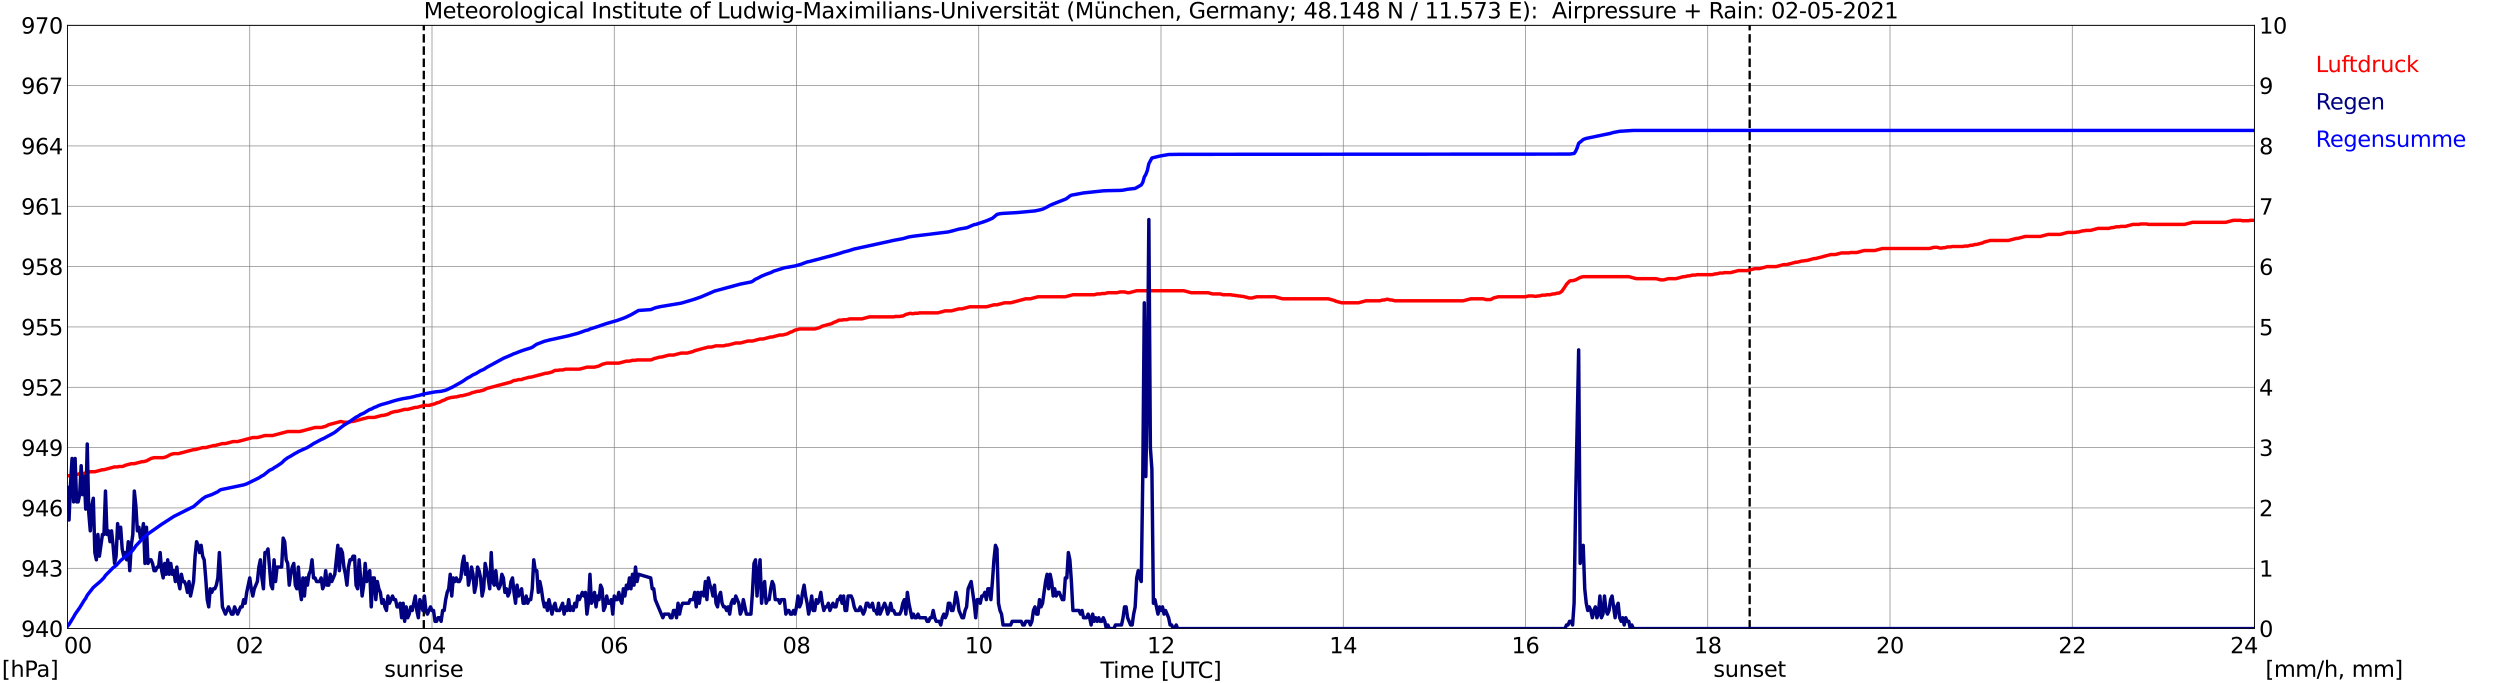 <?xml version="1.0" encoding="utf-8" standalone="no"?>
<!DOCTYPE svg PUBLIC "-//W3C//DTD SVG 1.1//EN"
  "http://www.w3.org/Graphics/SVG/1.1/DTD/svg11.dtd">
<svg xmlns:xlink="http://www.w3.org/1999/xlink" width="1085.4pt" height="296.64pt" viewBox="0 0 1085.4 296.64" xmlns="http://www.w3.org/2000/svg" version="1.1">
 <defs>
  <style type="text/css">*{stroke-linejoin: round; stroke-linecap: butt}</style>
 </defs>
 <g id="figure_1">
  <g id="patch_1">
   <path d="M 0 296.64 
L 1085.4 296.64 
L 1085.4 0 
L 0 0 
z
" style="fill: #ffffff"/>
  </g>
  <g id="axes_1">
   <g id="patch_2">
    <path d="M 29.306 272.909 
L 978.814 272.909 
L 978.814 10.976 
L 29.306 10.976 
z
" style="fill: #ffffff"/>
   </g>
   <g id="patch_3">
    <path d="M 978.814 272.909 
L 978.814 272.909 
L 978.814 10.976 
L 978.814 10.976 
z
" clip-path="url(#pef82e0e207)" style="fill: #d3d3d3; opacity: 0.25; stroke: #d3d3d3; stroke-linejoin: miter"/>
   </g>
   <g id="matplotlib.axis_1">
    <g id="xtick_1">
     <g id="line2d_1">
      <path d="M 29.306 272.909 
L 29.306 10.976 
" clip-path="url(#pef82e0e207)" style="fill: none; stroke: #808080; stroke-width: 0.3; stroke-linecap: square"/>
     </g>
     <g id="line2d_2"/>
     <g id="text_1">
      <!--    00 -->
      <g transform="translate(18.733 283.627) scale(0.095 -0.095)">
       <defs>
        <path id="DejaVuSans-20" transform="scale(0.016)"/>
        <path id="DejaVuSans-30" d="M 2034 4250 
Q 1547 4250 1301 3770 
Q 1056 3291 1056 2328 
Q 1056 1369 1301 889 
Q 1547 409 2034 409 
Q 2525 409 2770 889 
Q 3016 1369 3016 2328 
Q 3016 3291 2770 3770 
Q 2525 4250 2034 4250 
z
M 2034 4750 
Q 2819 4750 3233 4129 
Q 3647 3509 3647 2328 
Q 3647 1150 3233 529 
Q 2819 -91 2034 -91 
Q 1250 -91 836 529 
Q 422 1150 422 2328 
Q 422 3509 836 4129 
Q 1250 4750 2034 4750 
z
" transform="scale(0.016)"/>
       </defs>
       <use xlink:href="#DejaVuSans-20"/>
       <use xlink:href="#DejaVuSans-20" transform="translate(31.787 0)"/>
       <use xlink:href="#DejaVuSans-20" transform="translate(63.574 0)"/>
       <use xlink:href="#DejaVuSans-30" transform="translate(95.361 0)"/>
       <use xlink:href="#DejaVuSans-30" transform="translate(158.984 0)"/>
      </g>
     </g>
    </g>
    <g id="xtick_2">
     <g id="line2d_3">
      <path d="M 108.431 272.909 
L 108.431 10.976 
" clip-path="url(#pef82e0e207)" style="fill: none; stroke: #808080; stroke-width: 0.3; stroke-linecap: square"/>
     </g>
     <g id="line2d_4"/>
     <g id="text_2">
      <!-- 02 -->
      <g transform="translate(102.387 283.627) scale(0.095 -0.095)">
       <defs>
        <path id="DejaVuSans-32" d="M 1228 531 
L 3431 531 
L 3431 0 
L 469 0 
L 469 531 
Q 828 903 1448 1529 
Q 2069 2156 2228 2338 
Q 2531 2678 2651 2914 
Q 2772 3150 2772 3378 
Q 2772 3750 2511 3984 
Q 2250 4219 1831 4219 
Q 1534 4219 1204 4116 
Q 875 4013 500 3803 
L 500 4441 
Q 881 4594 1212 4672 
Q 1544 4750 1819 4750 
Q 2544 4750 2975 4387 
Q 3406 4025 3406 3419 
Q 3406 3131 3298 2873 
Q 3191 2616 2906 2266 
Q 2828 2175 2409 1742 
Q 1991 1309 1228 531 
z
" transform="scale(0.016)"/>
       </defs>
       <use xlink:href="#DejaVuSans-30"/>
       <use xlink:href="#DejaVuSans-32" transform="translate(63.623 0)"/>
      </g>
     </g>
    </g>
    <g id="xtick_3">
     <g id="line2d_5">
      <path d="M 187.557 272.909 
L 187.557 10.976 
" clip-path="url(#pef82e0e207)" style="fill: none; stroke: #808080; stroke-width: 0.3; stroke-linecap: square"/>
     </g>
     <g id="line2d_6"/>
     <g id="text_3">
      <!-- 04 -->
      <g transform="translate(181.513 283.627) scale(0.095 -0.095)">
       <defs>
        <path id="DejaVuSans-34" d="M 2419 4116 
L 825 1625 
L 2419 1625 
L 2419 4116 
z
M 2253 4666 
L 3047 4666 
L 3047 1625 
L 3713 1625 
L 3713 1100 
L 3047 1100 
L 3047 0 
L 2419 0 
L 2419 1100 
L 313 1100 
L 313 1709 
L 2253 4666 
z
" transform="scale(0.016)"/>
       </defs>
       <use xlink:href="#DejaVuSans-30"/>
       <use xlink:href="#DejaVuSans-34" transform="translate(63.623 0)"/>
      </g>
     </g>
    </g>
    <g id="xtick_4">
     <g id="line2d_7">
      <path d="M 266.683 272.909 
L 266.683 10.976 
" clip-path="url(#pef82e0e207)" style="fill: none; stroke: #808080; stroke-width: 0.3; stroke-linecap: square"/>
     </g>
     <g id="line2d_8"/>
     <g id="text_4">
      <!-- 06 -->
      <g transform="translate(260.638 283.627) scale(0.095 -0.095)">
       <defs>
        <path id="DejaVuSans-36" d="M 2113 2584 
Q 1688 2584 1439 2293 
Q 1191 2003 1191 1497 
Q 1191 994 1439 701 
Q 1688 409 2113 409 
Q 2538 409 2786 701 
Q 3034 994 3034 1497 
Q 3034 2003 2786 2293 
Q 2538 2584 2113 2584 
z
M 3366 4563 
L 3366 3988 
Q 3128 4100 2886 4159 
Q 2644 4219 2406 4219 
Q 1781 4219 1451 3797 
Q 1122 3375 1075 2522 
Q 1259 2794 1537 2939 
Q 1816 3084 2150 3084 
Q 2853 3084 3261 2657 
Q 3669 2231 3669 1497 
Q 3669 778 3244 343 
Q 2819 -91 2113 -91 
Q 1303 -91 875 529 
Q 447 1150 447 2328 
Q 447 3434 972 4092 
Q 1497 4750 2381 4750 
Q 2619 4750 2861 4703 
Q 3103 4656 3366 4563 
z
" transform="scale(0.016)"/>
       </defs>
       <use xlink:href="#DejaVuSans-30"/>
       <use xlink:href="#DejaVuSans-36" transform="translate(63.623 0)"/>
      </g>
     </g>
    </g>
    <g id="xtick_5">
     <g id="line2d_9">
      <path d="M 345.808 272.909 
L 345.808 10.976 
" clip-path="url(#pef82e0e207)" style="fill: none; stroke: #808080; stroke-width: 0.3; stroke-linecap: square"/>
     </g>
     <g id="line2d_10"/>
     <g id="text_5">
      <!-- 08 -->
      <g transform="translate(339.764 283.627) scale(0.095 -0.095)">
       <defs>
        <path id="DejaVuSans-38" d="M 2034 2216 
Q 1584 2216 1326 1975 
Q 1069 1734 1069 1313 
Q 1069 891 1326 650 
Q 1584 409 2034 409 
Q 2484 409 2743 651 
Q 3003 894 3003 1313 
Q 3003 1734 2745 1975 
Q 2488 2216 2034 2216 
z
M 1403 2484 
Q 997 2584 770 2862 
Q 544 3141 544 3541 
Q 544 4100 942 4425 
Q 1341 4750 2034 4750 
Q 2731 4750 3128 4425 
Q 3525 4100 3525 3541 
Q 3525 3141 3298 2862 
Q 3072 2584 2669 2484 
Q 3125 2378 3379 2068 
Q 3634 1759 3634 1313 
Q 3634 634 3220 271 
Q 2806 -91 2034 -91 
Q 1263 -91 848 271 
Q 434 634 434 1313 
Q 434 1759 690 2068 
Q 947 2378 1403 2484 
z
M 1172 3481 
Q 1172 3119 1398 2916 
Q 1625 2713 2034 2713 
Q 2441 2713 2670 2916 
Q 2900 3119 2900 3481 
Q 2900 3844 2670 4047 
Q 2441 4250 2034 4250 
Q 1625 4250 1398 4047 
Q 1172 3844 1172 3481 
z
" transform="scale(0.016)"/>
       </defs>
       <use xlink:href="#DejaVuSans-30"/>
       <use xlink:href="#DejaVuSans-38" transform="translate(63.623 0)"/>
      </g>
     </g>
    </g>
    <g id="xtick_6">
     <g id="line2d_11">
      <path d="M 424.934 272.909 
L 424.934 10.976 
" clip-path="url(#pef82e0e207)" style="fill: none; stroke: #808080; stroke-width: 0.3; stroke-linecap: square"/>
     </g>
     <g id="line2d_12"/>
     <g id="text_6">
      <!-- 10 -->
      <g transform="translate(418.89 283.627) scale(0.095 -0.095)">
       <defs>
        <path id="DejaVuSans-31" d="M 794 531 
L 1825 531 
L 1825 4091 
L 703 3866 
L 703 4441 
L 1819 4666 
L 2450 4666 
L 2450 531 
L 3481 531 
L 3481 0 
L 794 0 
L 794 531 
z
" transform="scale(0.016)"/>
       </defs>
       <use xlink:href="#DejaVuSans-31"/>
       <use xlink:href="#DejaVuSans-30" transform="translate(63.623 0)"/>
      </g>
     </g>
    </g>
    <g id="xtick_7">
     <g id="line2d_13">
      <path d="M 504.06 272.909 
L 504.06 10.976 
" clip-path="url(#pef82e0e207)" style="fill: none; stroke: #808080; stroke-width: 0.3; stroke-linecap: square"/>
     </g>
     <g id="line2d_14"/>
     <g id="text_7">
      <!-- 12 -->
      <g transform="translate(498.015 283.627) scale(0.095 -0.095)">
       <use xlink:href="#DejaVuSans-31"/>
       <use xlink:href="#DejaVuSans-32" transform="translate(63.623 0)"/>
      </g>
     </g>
    </g>
    <g id="xtick_8">
     <g id="line2d_15">
      <path d="M 583.185 272.909 
L 583.185 10.976 
" clip-path="url(#pef82e0e207)" style="fill: none; stroke: #808080; stroke-width: 0.3; stroke-linecap: square"/>
     </g>
     <g id="line2d_16"/>
     <g id="text_8">
      <!-- 14 -->
      <g transform="translate(577.141 283.627) scale(0.095 -0.095)">
       <use xlink:href="#DejaVuSans-31"/>
       <use xlink:href="#DejaVuSans-34" transform="translate(63.623 0)"/>
      </g>
     </g>
    </g>
    <g id="xtick_9">
     <g id="line2d_17">
      <path d="M 662.311 272.909 
L 662.311 10.976 
" clip-path="url(#pef82e0e207)" style="fill: none; stroke: #808080; stroke-width: 0.3; stroke-linecap: square"/>
     </g>
     <g id="line2d_18"/>
     <g id="text_9">
      <!-- 16 -->
      <g transform="translate(656.267 283.627) scale(0.095 -0.095)">
       <use xlink:href="#DejaVuSans-31"/>
       <use xlink:href="#DejaVuSans-36" transform="translate(63.623 0)"/>
      </g>
     </g>
    </g>
    <g id="xtick_10">
     <g id="line2d_19">
      <path d="M 741.437 272.909 
L 741.437 10.976 
" clip-path="url(#pef82e0e207)" style="fill: none; stroke: #808080; stroke-width: 0.3; stroke-linecap: square"/>
     </g>
     <g id="line2d_20"/>
     <g id="text_10">
      <!-- 18 -->
      <g transform="translate(735.392 283.627) scale(0.095 -0.095)">
       <use xlink:href="#DejaVuSans-31"/>
       <use xlink:href="#DejaVuSans-38" transform="translate(63.623 0)"/>
      </g>
     </g>
    </g>
    <g id="xtick_11">
     <g id="line2d_21">
      <path d="M 820.562 272.909 
L 820.562 10.976 
" clip-path="url(#pef82e0e207)" style="fill: none; stroke: #808080; stroke-width: 0.3; stroke-linecap: square"/>
     </g>
     <g id="line2d_22"/>
     <g id="text_11">
      <!-- 20 -->
      <g transform="translate(814.518 283.627) scale(0.095 -0.095)">
       <use xlink:href="#DejaVuSans-32"/>
       <use xlink:href="#DejaVuSans-30" transform="translate(63.623 0)"/>
      </g>
     </g>
    </g>
    <g id="xtick_12">
     <g id="line2d_23">
      <path d="M 899.688 272.909 
L 899.688 10.976 
" clip-path="url(#pef82e0e207)" style="fill: none; stroke: #808080; stroke-width: 0.3; stroke-linecap: square"/>
     </g>
     <g id="line2d_24"/>
     <g id="text_12">
      <!-- 22 -->
      <g transform="translate(893.644 283.627) scale(0.095 -0.095)">
       <use xlink:href="#DejaVuSans-32"/>
       <use xlink:href="#DejaVuSans-32" transform="translate(63.623 0)"/>
      </g>
     </g>
    </g>
    <g id="xtick_13">
     <g id="line2d_25">
      <path d="M 978.814 272.909 
L 978.814 10.976 
" clip-path="url(#pef82e0e207)" style="fill: none; stroke: #808080; stroke-width: 0.3; stroke-linecap: square"/>
     </g>
     <g id="line2d_26"/>
     <g id="text_13">
      <!-- 24    -->
      <g transform="translate(968.241 283.627) scale(0.095 -0.095)">
       <use xlink:href="#DejaVuSans-32"/>
       <use xlink:href="#DejaVuSans-34" transform="translate(63.623 0)"/>
       <use xlink:href="#DejaVuSans-20" transform="translate(127.246 0)"/>
       <use xlink:href="#DejaVuSans-20" transform="translate(159.033 0)"/>
       <use xlink:href="#DejaVuSans-20" transform="translate(190.82 0)"/>
      </g>
     </g>
    </g>
    <g id="text_14">
     <!-- Time [UTC] -->
     <g transform="translate(477.806 294.322) scale(0.095 -0.095)">
      <defs>
       <path id="DejaVuSans-54" d="M -19 4666 
L 3928 4666 
L 3928 4134 
L 2272 4134 
L 2272 0 
L 1638 0 
L 1638 4134 
L -19 4134 
L -19 4666 
z
" transform="scale(0.016)"/>
       <path id="DejaVuSans-69" d="M 603 3500 
L 1178 3500 
L 1178 0 
L 603 0 
L 603 3500 
z
M 603 4863 
L 1178 4863 
L 1178 4134 
L 603 4134 
L 603 4863 
z
" transform="scale(0.016)"/>
       <path id="DejaVuSans-6d" d="M 3328 2828 
Q 3544 3216 3844 3400 
Q 4144 3584 4550 3584 
Q 5097 3584 5394 3201 
Q 5691 2819 5691 2113 
L 5691 0 
L 5113 0 
L 5113 2094 
Q 5113 2597 4934 2840 
Q 4756 3084 4391 3084 
Q 3944 3084 3684 2787 
Q 3425 2491 3425 1978 
L 3425 0 
L 2847 0 
L 2847 2094 
Q 2847 2600 2669 2842 
Q 2491 3084 2119 3084 
Q 1678 3084 1418 2786 
Q 1159 2488 1159 1978 
L 1159 0 
L 581 0 
L 581 3500 
L 1159 3500 
L 1159 2956 
Q 1356 3278 1631 3431 
Q 1906 3584 2284 3584 
Q 2666 3584 2933 3390 
Q 3200 3197 3328 2828 
z
" transform="scale(0.016)"/>
       <path id="DejaVuSans-65" d="M 3597 1894 
L 3597 1613 
L 953 1613 
Q 991 1019 1311 708 
Q 1631 397 2203 397 
Q 2534 397 2845 478 
Q 3156 559 3463 722 
L 3463 178 
Q 3153 47 2828 -22 
Q 2503 -91 2169 -91 
Q 1331 -91 842 396 
Q 353 884 353 1716 
Q 353 2575 817 3079 
Q 1281 3584 2069 3584 
Q 2775 3584 3186 3129 
Q 3597 2675 3597 1894 
z
M 3022 2063 
Q 3016 2534 2758 2815 
Q 2500 3097 2075 3097 
Q 1594 3097 1305 2825 
Q 1016 2553 972 2059 
L 3022 2063 
z
" transform="scale(0.016)"/>
       <path id="DejaVuSans-5b" d="M 550 4863 
L 1875 4863 
L 1875 4416 
L 1125 4416 
L 1125 -397 
L 1875 -397 
L 1875 -844 
L 550 -844 
L 550 4863 
z
" transform="scale(0.016)"/>
       <path id="DejaVuSans-55" d="M 556 4666 
L 1191 4666 
L 1191 1831 
Q 1191 1081 1462 751 
Q 1734 422 2344 422 
Q 2950 422 3222 751 
Q 3494 1081 3494 1831 
L 3494 4666 
L 4128 4666 
L 4128 1753 
Q 4128 841 3676 375 
Q 3225 -91 2344 -91 
Q 1459 -91 1007 375 
Q 556 841 556 1753 
L 556 4666 
z
" transform="scale(0.016)"/>
       <path id="DejaVuSans-43" d="M 4122 4306 
L 4122 3641 
Q 3803 3938 3442 4084 
Q 3081 4231 2675 4231 
Q 1875 4231 1450 3742 
Q 1025 3253 1025 2328 
Q 1025 1406 1450 917 
Q 1875 428 2675 428 
Q 3081 428 3442 575 
Q 3803 722 4122 1019 
L 4122 359 
Q 3791 134 3420 21 
Q 3050 -91 2638 -91 
Q 1578 -91 968 557 
Q 359 1206 359 2328 
Q 359 3453 968 4101 
Q 1578 4750 2638 4750 
Q 3056 4750 3426 4639 
Q 3797 4528 4122 4306 
z
" transform="scale(0.016)"/>
       <path id="DejaVuSans-5d" d="M 1947 4863 
L 1947 -844 
L 622 -844 
L 622 -397 
L 1369 -397 
L 1369 4416 
L 622 4416 
L 622 4863 
L 1947 4863 
z
" transform="scale(0.016)"/>
      </defs>
      <use xlink:href="#DejaVuSans-54"/>
      <use xlink:href="#DejaVuSans-69" transform="translate(57.959 0)"/>
      <use xlink:href="#DejaVuSans-6d" transform="translate(85.742 0)"/>
      <use xlink:href="#DejaVuSans-65" transform="translate(183.154 0)"/>
      <use xlink:href="#DejaVuSans-20" transform="translate(244.678 0)"/>
      <use xlink:href="#DejaVuSans-5b" transform="translate(276.465 0)"/>
      <use xlink:href="#DejaVuSans-55" transform="translate(315.479 0)"/>
      <use xlink:href="#DejaVuSans-54" transform="translate(388.672 0)"/>
      <use xlink:href="#DejaVuSans-43" transform="translate(443.881 0)"/>
      <use xlink:href="#DejaVuSans-5d" transform="translate(513.705 0)"/>
     </g>
    </g>
   </g>
   <g id="matplotlib.axis_2">
    <g id="ytick_1">
     <g id="line2d_27">
      <path d="M 29.306 272.909 
L 978.814 272.909 
" clip-path="url(#pef82e0e207)" style="fill: none; stroke: #808080; stroke-width: 0.3; stroke-linecap: square"/>
     </g>
     <g id="line2d_28"/>
     <g id="text_15">
      <!-- 940 -->
      <g transform="translate(9.173 276.518) scale(0.095 -0.095)">
       <defs>
        <path id="DejaVuSans-39" d="M 703 97 
L 703 672 
Q 941 559 1184 500 
Q 1428 441 1663 441 
Q 2288 441 2617 861 
Q 2947 1281 2994 2138 
Q 2813 1869 2534 1725 
Q 2256 1581 1919 1581 
Q 1219 1581 811 2004 
Q 403 2428 403 3163 
Q 403 3881 828 4315 
Q 1253 4750 1959 4750 
Q 2769 4750 3195 4129 
Q 3622 3509 3622 2328 
Q 3622 1225 3098 567 
Q 2575 -91 1691 -91 
Q 1453 -91 1209 -44 
Q 966 3 703 97 
z
M 1959 2075 
Q 2384 2075 2632 2365 
Q 2881 2656 2881 3163 
Q 2881 3666 2632 3958 
Q 2384 4250 1959 4250 
Q 1534 4250 1286 3958 
Q 1038 3666 1038 3163 
Q 1038 2656 1286 2365 
Q 1534 2075 1959 2075 
z
" transform="scale(0.016)"/>
       </defs>
       <use xlink:href="#DejaVuSans-39"/>
       <use xlink:href="#DejaVuSans-34" transform="translate(63.623 0)"/>
       <use xlink:href="#DejaVuSans-30" transform="translate(127.246 0)"/>
      </g>
     </g>
    </g>
    <g id="ytick_2">
     <g id="line2d_29">
      <path d="M 29.306 246.715 
L 978.814 246.715 
" clip-path="url(#pef82e0e207)" style="fill: none; stroke: #808080; stroke-width: 0.3; stroke-linecap: square"/>
     </g>
     <g id="line2d_30"/>
     <g id="text_16">
      <!-- 943 -->
      <g transform="translate(9.173 250.325) scale(0.095 -0.095)">
       <defs>
        <path id="DejaVuSans-33" d="M 2597 2516 
Q 3050 2419 3304 2112 
Q 3559 1806 3559 1356 
Q 3559 666 3084 287 
Q 2609 -91 1734 -91 
Q 1441 -91 1130 -33 
Q 819 25 488 141 
L 488 750 
Q 750 597 1062 519 
Q 1375 441 1716 441 
Q 2309 441 2620 675 
Q 2931 909 2931 1356 
Q 2931 1769 2642 2001 
Q 2353 2234 1838 2234 
L 1294 2234 
L 1294 2753 
L 1863 2753 
Q 2328 2753 2575 2939 
Q 2822 3125 2822 3475 
Q 2822 3834 2567 4026 
Q 2313 4219 1838 4219 
Q 1578 4219 1281 4162 
Q 984 4106 628 3988 
L 628 4550 
Q 988 4650 1302 4700 
Q 1616 4750 1894 4750 
Q 2613 4750 3031 4423 
Q 3450 4097 3450 3541 
Q 3450 3153 3228 2886 
Q 3006 2619 2597 2516 
z
" transform="scale(0.016)"/>
       </defs>
       <use xlink:href="#DejaVuSans-39"/>
       <use xlink:href="#DejaVuSans-34" transform="translate(63.623 0)"/>
       <use xlink:href="#DejaVuSans-33" transform="translate(127.246 0)"/>
      </g>
     </g>
    </g>
    <g id="ytick_3">
     <g id="line2d_31">
      <path d="M 29.306 220.522 
L 978.814 220.522 
" clip-path="url(#pef82e0e207)" style="fill: none; stroke: #808080; stroke-width: 0.3; stroke-linecap: square"/>
     </g>
     <g id="line2d_32"/>
     <g id="text_17">
      <!-- 946 -->
      <g transform="translate(9.173 224.131) scale(0.095 -0.095)">
       <use xlink:href="#DejaVuSans-39"/>
       <use xlink:href="#DejaVuSans-34" transform="translate(63.623 0)"/>
       <use xlink:href="#DejaVuSans-36" transform="translate(127.246 0)"/>
      </g>
     </g>
    </g>
    <g id="ytick_4">
     <g id="line2d_33">
      <path d="M 29.306 194.329 
L 978.814 194.329 
" clip-path="url(#pef82e0e207)" style="fill: none; stroke: #808080; stroke-width: 0.3; stroke-linecap: square"/>
     </g>
     <g id="line2d_34"/>
     <g id="text_18">
      <!-- 949 -->
      <g transform="translate(9.173 197.938) scale(0.095 -0.095)">
       <use xlink:href="#DejaVuSans-39"/>
       <use xlink:href="#DejaVuSans-34" transform="translate(63.623 0)"/>
       <use xlink:href="#DejaVuSans-39" transform="translate(127.246 0)"/>
      </g>
     </g>
    </g>
    <g id="ytick_5">
     <g id="line2d_35">
      <path d="M 29.306 168.136 
L 978.814 168.136 
" clip-path="url(#pef82e0e207)" style="fill: none; stroke: #808080; stroke-width: 0.3; stroke-linecap: square"/>
     </g>
     <g id="line2d_36"/>
     <g id="text_19">
      <!-- 952 -->
      <g transform="translate(9.173 171.745) scale(0.095 -0.095)">
       <defs>
        <path id="DejaVuSans-35" d="M 691 4666 
L 3169 4666 
L 3169 4134 
L 1269 4134 
L 1269 2991 
Q 1406 3038 1543 3061 
Q 1681 3084 1819 3084 
Q 2600 3084 3056 2656 
Q 3513 2228 3513 1497 
Q 3513 744 3044 326 
Q 2575 -91 1722 -91 
Q 1428 -91 1123 -41 
Q 819 9 494 109 
L 494 744 
Q 775 591 1075 516 
Q 1375 441 1709 441 
Q 2250 441 2565 725 
Q 2881 1009 2881 1497 
Q 2881 1984 2565 2268 
Q 2250 2553 1709 2553 
Q 1456 2553 1204 2497 
Q 953 2441 691 2322 
L 691 4666 
z
" transform="scale(0.016)"/>
       </defs>
       <use xlink:href="#DejaVuSans-39"/>
       <use xlink:href="#DejaVuSans-35" transform="translate(63.623 0)"/>
       <use xlink:href="#DejaVuSans-32" transform="translate(127.246 0)"/>
      </g>
     </g>
    </g>
    <g id="ytick_6">
     <g id="line2d_37">
      <path d="M 29.306 141.942 
L 978.814 141.942 
" clip-path="url(#pef82e0e207)" style="fill: none; stroke: #808080; stroke-width: 0.3; stroke-linecap: square"/>
     </g>
     <g id="line2d_38"/>
     <g id="text_20">
      <!-- 955 -->
      <g transform="translate(9.173 145.551) scale(0.095 -0.095)">
       <use xlink:href="#DejaVuSans-39"/>
       <use xlink:href="#DejaVuSans-35" transform="translate(63.623 0)"/>
       <use xlink:href="#DejaVuSans-35" transform="translate(127.246 0)"/>
      </g>
     </g>
    </g>
    <g id="ytick_7">
     <g id="line2d_39">
      <path d="M 29.306 115.749 
L 978.814 115.749 
" clip-path="url(#pef82e0e207)" style="fill: none; stroke: #808080; stroke-width: 0.3; stroke-linecap: square"/>
     </g>
     <g id="line2d_40"/>
     <g id="text_21">
      <!-- 958 -->
      <g transform="translate(9.173 119.358) scale(0.095 -0.095)">
       <use xlink:href="#DejaVuSans-39"/>
       <use xlink:href="#DejaVuSans-35" transform="translate(63.623 0)"/>
       <use xlink:href="#DejaVuSans-38" transform="translate(127.246 0)"/>
      </g>
     </g>
    </g>
    <g id="ytick_8">
     <g id="line2d_41">
      <path d="M 29.306 89.556 
L 978.814 89.556 
" clip-path="url(#pef82e0e207)" style="fill: none; stroke: #808080; stroke-width: 0.3; stroke-linecap: square"/>
     </g>
     <g id="line2d_42"/>
     <g id="text_22">
      <!-- 961 -->
      <g transform="translate(9.173 93.165) scale(0.095 -0.095)">
       <use xlink:href="#DejaVuSans-39"/>
       <use xlink:href="#DejaVuSans-36" transform="translate(63.623 0)"/>
       <use xlink:href="#DejaVuSans-31" transform="translate(127.246 0)"/>
      </g>
     </g>
    </g>
    <g id="ytick_9">
     <g id="line2d_43">
      <path d="M 29.306 63.362 
L 978.814 63.362 
" clip-path="url(#pef82e0e207)" style="fill: none; stroke: #808080; stroke-width: 0.3; stroke-linecap: square"/>
     </g>
     <g id="line2d_44"/>
     <g id="text_23">
      <!-- 964 -->
      <g transform="translate(9.173 66.972) scale(0.095 -0.095)">
       <use xlink:href="#DejaVuSans-39"/>
       <use xlink:href="#DejaVuSans-36" transform="translate(63.623 0)"/>
       <use xlink:href="#DejaVuSans-34" transform="translate(127.246 0)"/>
      </g>
     </g>
    </g>
    <g id="ytick_10">
     <g id="line2d_45">
      <path d="M 29.306 37.169 
L 978.814 37.169 
" clip-path="url(#pef82e0e207)" style="fill: none; stroke: #808080; stroke-width: 0.3; stroke-linecap: square"/>
     </g>
     <g id="line2d_46"/>
     <g id="text_24">
      <!-- 967 -->
      <g transform="translate(9.173 40.778) scale(0.095 -0.095)">
       <defs>
        <path id="DejaVuSans-37" d="M 525 4666 
L 3525 4666 
L 3525 4397 
L 1831 0 
L 1172 0 
L 2766 4134 
L 525 4134 
L 525 4666 
z
" transform="scale(0.016)"/>
       </defs>
       <use xlink:href="#DejaVuSans-39"/>
       <use xlink:href="#DejaVuSans-36" transform="translate(63.623 0)"/>
       <use xlink:href="#DejaVuSans-37" transform="translate(127.246 0)"/>
      </g>
     </g>
    </g>
    <g id="ytick_11">
     <g id="line2d_47">
      <path d="M 29.306 10.976 
L 978.814 10.976 
" clip-path="url(#pef82e0e207)" style="fill: none; stroke: #808080; stroke-width: 0.3; stroke-linecap: square"/>
     </g>
     <g id="line2d_48"/>
     <g id="text_25">
      <!-- 970 -->
      <g transform="translate(9.173 14.585) scale(0.095 -0.095)">
       <use xlink:href="#DejaVuSans-39"/>
       <use xlink:href="#DejaVuSans-37" transform="translate(63.623 0)"/>
       <use xlink:href="#DejaVuSans-30" transform="translate(127.246 0)"/>
      </g>
     </g>
    </g>
   </g>
   <g id="line2d_49">
    <path d="M 183.996 272.909 
L 183.996 10.976 
" clip-path="url(#pef82e0e207)" style="fill: none; stroke-dasharray: 3.7,1.6; stroke-dashoffset: 0; stroke: #000000"/>
   </g>
   <g id="line2d_50">
    <path d="M 759.636 272.909 
L 759.636 10.976 
" clip-path="url(#pef82e0e207)" style="fill: none; stroke-dasharray: 3.7,1.6; stroke-dashoffset: 0; stroke: #000000"/>
   </g>
   <g id="line2d_51">
    <path d="M 29.306 206.552 
L 31.284 206.552 
L 34.581 205.679 
L 35.9 205.679 
L 39.197 204.806 
L 41.175 204.806 
L 44.472 203.933 
L 45.131 203.933 
L 49.747 202.711 
L 51.065 202.711 
L 51.725 202.536 
L 53.043 202.536 
L 53.703 202.361 
L 54.362 202.012 
L 57 201.314 
L 58.319 201.314 
L 61.615 200.441 
L 62.275 200.441 
L 63.594 200.091 
L 65.572 199.044 
L 66.89 198.694 
L 70.847 198.694 
L 72.166 198.345 
L 74.144 197.297 
L 75.462 196.948 
L 77.441 196.948 
L 84.034 195.202 
L 84.694 195.202 
L 87.991 194.329 
L 89.309 194.329 
L 92.606 193.456 
L 93.266 193.456 
L 96.563 192.583 
L 97.881 192.583 
L 101.178 191.71 
L 103.156 191.71 
L 109.75 189.963 
L 111.728 189.963 
L 115.025 189.09 
L 118.322 189.09 
L 124.916 187.344 
L 130.191 187.344 
L 136.785 185.598 
L 139.422 185.598 
L 141.4 185.074 
L 142.719 184.375 
L 147.994 182.978 
L 149.313 183.328 
L 151.291 183.328 
L 152.61 182.978 
L 153.269 182.978 
L 159.863 181.232 
L 162.501 181.232 
L 165.798 180.359 
L 166.457 180.359 
L 168.435 179.835 
L 169.754 179.137 
L 171.732 178.613 
L 172.391 178.613 
L 175.688 177.74 
L 177.007 177.74 
L 180.304 176.867 
L 180.963 176.867 
L 184.26 175.994 
L 186.238 175.994 
L 188.876 175.295 
L 189.535 174.946 
L 190.854 174.597 
L 192.173 173.898 
L 192.832 173.723 
L 194.151 173.025 
L 196.129 172.501 
L 196.788 172.501 
L 197.448 172.326 
L 198.107 172.326 
L 200.085 171.803 
L 200.745 171.803 
L 204.042 170.93 
L 204.701 170.58 
L 207.339 169.882 
L 207.998 169.882 
L 209.976 169.358 
L 211.295 168.659 
L 221.845 165.865 
L 223.164 165.167 
L 223.823 165.167 
L 225.142 164.818 
L 226.461 164.818 
L 227.12 164.468 
L 229.757 163.77 
L 230.417 163.77 
L 237.011 162.024 
L 237.67 162.024 
L 239.648 161.5 
L 240.967 160.801 
L 242.286 160.801 
L 242.945 160.627 
L 244.264 160.627 
L 245.583 160.278 
L 251.517 160.278 
L 254.814 159.404 
L 258.111 159.404 
L 260.089 158.881 
L 261.408 158.182 
L 263.386 157.658 
L 268.661 157.658 
L 271.958 156.785 
L 273.277 156.785 
L 274.595 156.436 
L 275.914 156.436 
L 276.573 156.261 
L 282.508 156.261 
L 283.167 156.087 
L 283.827 155.737 
L 286.464 155.039 
L 287.124 155.039 
L 290.42 154.166 
L 292.399 154.166 
L 295.696 153.293 
L 298.333 153.293 
L 300.971 152.594 
L 301.63 152.245 
L 307.564 150.673 
L 308.883 150.673 
L 310.861 150.149 
L 314.158 150.149 
L 315.477 149.8 
L 316.136 149.8 
L 319.433 148.927 
L 321.411 148.927 
L 324.708 148.054 
L 326.686 148.054 
L 329.983 147.181 
L 331.302 147.181 
L 334.599 146.308 
L 335.258 146.308 
L 338.555 145.435 
L 339.874 145.435 
L 341.852 144.911 
L 343.171 144.212 
L 343.83 144.038 
L 345.149 143.339 
L 347.127 142.815 
L 353.721 142.815 
L 355.699 142.291 
L 357.018 141.593 
L 360.974 140.545 
L 362.293 139.847 
L 362.952 139.672 
L 364.271 138.974 
L 365.59 138.974 
L 366.249 138.799 
L 367.568 138.799 
L 368.887 138.45 
L 374.162 138.45 
L 377.459 137.577 
L 388.009 137.577 
L 388.668 137.402 
L 390.646 137.402 
L 391.306 137.227 
L 391.965 137.227 
L 393.284 136.529 
L 395.262 136.005 
L 395.921 136.18 
L 396.581 136.18 
L 397.24 136.005 
L 398.559 136.005 
L 399.218 135.83 
L 407.131 135.83 
L 410.428 134.957 
L 413.065 134.957 
L 416.362 134.084 
L 417.681 134.084 
L 420.978 133.211 
L 428.231 133.211 
L 431.528 132.338 
L 432.847 132.338 
L 436.144 131.465 
L 438.781 131.465 
L 445.375 129.719 
L 447.353 129.719 
L 450.65 128.846 
L 462.519 128.846 
L 465.816 127.972 
L 475.047 127.972 
L 476.366 127.623 
L 477.685 127.623 
L 478.344 127.449 
L 479.663 127.449 
L 480.981 127.099 
L 484.938 127.099 
L 486.256 126.75 
L 488.235 126.75 
L 489.553 127.099 
L 490.213 127.099 
L 493.51 126.226 
L 513.95 126.226 
L 517.247 127.099 
L 524.501 127.099 
L 526.479 127.623 
L 529.776 127.623 
L 531.094 127.972 
L 534.391 127.972 
L 535.051 128.147 
L 535.71 128.147 
L 536.369 128.322 
L 537.029 128.322 
L 537.688 128.496 
L 538.348 128.496 
L 539.007 128.671 
L 539.666 128.671 
L 542.304 129.369 
L 543.623 129.369 
L 545.601 128.846 
L 553.513 128.846 
L 556.81 129.719 
L 576.592 129.719 
L 579.229 130.417 
L 579.889 130.766 
L 582.526 131.465 
L 589.779 131.465 
L 593.076 130.592 
L 599.011 130.592 
L 600.329 130.243 
L 600.989 130.243 
L 602.307 129.893 
L 603.626 130.243 
L 604.286 130.243 
L 605.604 130.592 
L 635.276 130.592 
L 638.573 129.719 
L 643.848 129.719 
L 645.167 130.068 
L 647.145 130.068 
L 648.464 129.369 
L 650.442 128.846 
L 662.311 128.846 
L 663.63 128.496 
L 665.608 128.496 
L 666.267 128.671 
L 666.927 128.671 
L 667.586 128.496 
L 668.246 128.496 
L 669.564 128.147 
L 670.883 128.147 
L 671.542 127.972 
L 672.861 127.972 
L 674.18 127.623 
L 674.839 127.623 
L 676.158 127.274 
L 676.817 127.274 
L 677.477 126.925 
L 678.136 126.401 
L 679.455 124.48 
L 680.114 123.432 
L 681.433 122.035 
L 682.092 121.861 
L 682.752 121.861 
L 684.071 121.511 
L 686.049 120.464 
L 687.368 120.114 
L 707.149 120.114 
L 710.446 120.988 
L 719.018 120.988 
L 720.996 121.511 
L 722.315 121.511 
L 724.293 120.988 
L 727.59 120.988 
L 730.887 120.114 
L 731.546 120.114 
L 732.865 119.765 
L 733.524 119.765 
L 734.843 119.416 
L 736.162 119.416 
L 736.821 119.241 
L 743.415 119.241 
L 744.734 118.892 
L 745.393 118.892 
L 746.712 118.543 
L 748.031 118.543 
L 748.69 118.368 
L 751.327 118.368 
L 754.624 117.495 
L 758.581 117.495 
L 761.878 116.622 
L 763.856 116.622 
L 767.153 115.749 
L 771.109 115.749 
L 774.406 114.876 
L 775.725 114.876 
L 779.681 113.828 
L 780.34 113.828 
L 782.318 113.304 
L 782.978 113.304 
L 783.637 113.13 
L 784.296 113.13 
L 787.593 112.256 
L 788.253 112.256 
L 794.847 110.51 
L 796.825 110.51 
L 799.462 109.812 
L 802.759 109.812 
L 803.419 109.637 
L 806.056 109.637 
L 809.353 108.764 
L 813.969 108.764 
L 817.265 107.891 
L 837.706 107.891 
L 839.684 107.367 
L 841.003 107.367 
L 842.322 107.716 
L 842.981 107.716 
L 843.641 107.542 
L 844.3 107.542 
L 845.619 107.192 
L 846.938 107.192 
L 847.597 107.018 
L 852.213 107.018 
L 852.872 106.843 
L 854.191 106.843 
L 855.51 106.494 
L 856.169 106.494 
L 857.488 106.145 
L 858.147 106.145 
L 860.785 105.446 
L 861.444 105.097 
L 864.082 104.398 
L 871.994 104.398 
L 875.291 103.525 
L 875.95 103.525 
L 879.247 102.652 
L 885.841 102.652 
L 889.138 101.779 
L 894.413 101.779 
L 897.71 100.906 
L 901.007 100.906 
L 901.666 100.731 
L 902.326 100.731 
L 904.304 100.208 
L 904.963 100.208 
L 905.622 100.033 
L 907.601 100.033 
L 910.898 99.16 
L 915.513 99.16 
L 916.832 98.811 
L 917.491 98.811 
L 918.81 98.461 
L 920.129 98.461 
L 920.788 98.287 
L 922.766 98.287 
L 926.063 97.414 
L 928.701 97.414 
L 929.36 97.239 
L 931.998 97.239 
L 932.657 97.414 
L 948.482 97.414 
L 951.779 96.54 
L 966.285 96.54 
L 969.582 95.667 
L 972.879 95.667 
L 973.539 95.842 
L 976.176 95.842 
L 976.836 95.667 
L 978.154 95.667 
L 978.154 95.667 
" clip-path="url(#pef82e0e207)" style="fill: none; stroke: #ff0000; stroke-width: 1.5; stroke-linecap: square"/>
   </g>
   <g id="patch_4">
    <path d="M 29.306 272.909 
L 29.306 10.976 
" style="fill: none; stroke: #000000; stroke-width: 0.3; stroke-linejoin: miter; stroke-linecap: square"/>
   </g>
   <g id="patch_5">
    <path d="M 978.814 272.909 
L 978.814 10.976 
" style="fill: none; stroke: #000000; stroke-width: 0.3; stroke-linejoin: miter; stroke-linecap: square"/>
   </g>
   <g id="patch_6">
    <path d="M 29.306 272.909 
L 978.814 272.909 
" style="fill: none; stroke: #000000; stroke-width: 0.3; stroke-linejoin: miter; stroke-linecap: square"/>
   </g>
   <g id="patch_7">
    <path d="M 29.306 10.976 
L 978.814 10.976 
" style="fill: none; stroke: #000000; stroke-width: 0.3; stroke-linejoin: miter; stroke-linecap: square"/>
   </g>
   <g id="text_26">
    <!-- sunrise -->
    <g transform="translate(166.832 293.863) scale(0.095 -0.095)">
     <defs>
      <path id="DejaVuSans-73" d="M 2834 3397 
L 2834 2853 
Q 2591 2978 2328 3040 
Q 2066 3103 1784 3103 
Q 1356 3103 1142 2972 
Q 928 2841 928 2578 
Q 928 2378 1081 2264 
Q 1234 2150 1697 2047 
L 1894 2003 
Q 2506 1872 2764 1633 
Q 3022 1394 3022 966 
Q 3022 478 2636 193 
Q 2250 -91 1575 -91 
Q 1294 -91 989 -36 
Q 684 19 347 128 
L 347 722 
Q 666 556 975 473 
Q 1284 391 1588 391 
Q 1994 391 2212 530 
Q 2431 669 2431 922 
Q 2431 1156 2273 1281 
Q 2116 1406 1581 1522 
L 1381 1569 
Q 847 1681 609 1914 
Q 372 2147 372 2553 
Q 372 3047 722 3315 
Q 1072 3584 1716 3584 
Q 2034 3584 2315 3537 
Q 2597 3491 2834 3397 
z
" transform="scale(0.016)"/>
      <path id="DejaVuSans-75" d="M 544 1381 
L 544 3500 
L 1119 3500 
L 1119 1403 
Q 1119 906 1312 657 
Q 1506 409 1894 409 
Q 2359 409 2629 706 
Q 2900 1003 2900 1516 
L 2900 3500 
L 3475 3500 
L 3475 0 
L 2900 0 
L 2900 538 
Q 2691 219 2414 64 
Q 2138 -91 1772 -91 
Q 1169 -91 856 284 
Q 544 659 544 1381 
z
M 1991 3584 
L 1991 3584 
z
" transform="scale(0.016)"/>
      <path id="DejaVuSans-6e" d="M 3513 2113 
L 3513 0 
L 2938 0 
L 2938 2094 
Q 2938 2591 2744 2837 
Q 2550 3084 2163 3084 
Q 1697 3084 1428 2787 
Q 1159 2491 1159 1978 
L 1159 0 
L 581 0 
L 581 3500 
L 1159 3500 
L 1159 2956 
Q 1366 3272 1645 3428 
Q 1925 3584 2291 3584 
Q 2894 3584 3203 3211 
Q 3513 2838 3513 2113 
z
" transform="scale(0.016)"/>
      <path id="DejaVuSans-72" d="M 2631 2963 
Q 2534 3019 2420 3045 
Q 2306 3072 2169 3072 
Q 1681 3072 1420 2755 
Q 1159 2438 1159 1844 
L 1159 0 
L 581 0 
L 581 3500 
L 1159 3500 
L 1159 2956 
Q 1341 3275 1631 3429 
Q 1922 3584 2338 3584 
Q 2397 3584 2469 3576 
Q 2541 3569 2628 3553 
L 2631 2963 
z
" transform="scale(0.016)"/>
     </defs>
     <use xlink:href="#DejaVuSans-73"/>
     <use xlink:href="#DejaVuSans-75" transform="translate(52.1 0)"/>
     <use xlink:href="#DejaVuSans-6e" transform="translate(115.479 0)"/>
     <use xlink:href="#DejaVuSans-72" transform="translate(178.857 0)"/>
     <use xlink:href="#DejaVuSans-69" transform="translate(219.971 0)"/>
     <use xlink:href="#DejaVuSans-73" transform="translate(247.754 0)"/>
     <use xlink:href="#DejaVuSans-65" transform="translate(299.854 0)"/>
    </g>
   </g>
   <g id="text_27">
    <!-- sunset -->
    <g transform="translate(743.881 293.863) scale(0.095 -0.095)">
     <defs>
      <path id="DejaVuSans-74" d="M 1172 4494 
L 1172 3500 
L 2356 3500 
L 2356 3053 
L 1172 3053 
L 1172 1153 
Q 1172 725 1289 603 
Q 1406 481 1766 481 
L 2356 481 
L 2356 0 
L 1766 0 
Q 1100 0 847 248 
Q 594 497 594 1153 
L 594 3053 
L 172 3053 
L 172 3500 
L 594 3500 
L 594 4494 
L 1172 4494 
z
" transform="scale(0.016)"/>
     </defs>
     <use xlink:href="#DejaVuSans-73"/>
     <use xlink:href="#DejaVuSans-75" transform="translate(52.1 0)"/>
     <use xlink:href="#DejaVuSans-6e" transform="translate(115.479 0)"/>
     <use xlink:href="#DejaVuSans-73" transform="translate(178.857 0)"/>
     <use xlink:href="#DejaVuSans-65" transform="translate(230.957 0)"/>
     <use xlink:href="#DejaVuSans-74" transform="translate(292.48 0)"/>
    </g>
   </g>
   <g id="text_28">
    <!-- [hPa] -->
    <g transform="translate(0.821 293.863) scale(0.095 -0.095)">
     <defs>
      <path id="DejaVuSans-68" d="M 3513 2113 
L 3513 0 
L 2938 0 
L 2938 2094 
Q 2938 2591 2744 2837 
Q 2550 3084 2163 3084 
Q 1697 3084 1428 2787 
Q 1159 2491 1159 1978 
L 1159 0 
L 581 0 
L 581 4863 
L 1159 4863 
L 1159 2956 
Q 1366 3272 1645 3428 
Q 1925 3584 2291 3584 
Q 2894 3584 3203 3211 
Q 3513 2838 3513 2113 
z
" transform="scale(0.016)"/>
      <path id="DejaVuSans-50" d="M 1259 4147 
L 1259 2394 
L 2053 2394 
Q 2494 2394 2734 2622 
Q 2975 2850 2975 3272 
Q 2975 3691 2734 3919 
Q 2494 4147 2053 4147 
L 1259 4147 
z
M 628 4666 
L 2053 4666 
Q 2838 4666 3239 4311 
Q 3641 3956 3641 3272 
Q 3641 2581 3239 2228 
Q 2838 1875 2053 1875 
L 1259 1875 
L 1259 0 
L 628 0 
L 628 4666 
z
" transform="scale(0.016)"/>
      <path id="DejaVuSans-61" d="M 2194 1759 
Q 1497 1759 1228 1600 
Q 959 1441 959 1056 
Q 959 750 1161 570 
Q 1363 391 1709 391 
Q 2188 391 2477 730 
Q 2766 1069 2766 1631 
L 2766 1759 
L 2194 1759 
z
M 3341 1997 
L 3341 0 
L 2766 0 
L 2766 531 
Q 2569 213 2275 61 
Q 1981 -91 1556 -91 
Q 1019 -91 701 211 
Q 384 513 384 1019 
Q 384 1609 779 1909 
Q 1175 2209 1959 2209 
L 2766 2209 
L 2766 2266 
Q 2766 2663 2505 2880 
Q 2244 3097 1772 3097 
Q 1472 3097 1187 3025 
Q 903 2953 641 2809 
L 641 3341 
Q 956 3463 1253 3523 
Q 1550 3584 1831 3584 
Q 2591 3584 2966 3190 
Q 3341 2797 3341 1997 
z
" transform="scale(0.016)"/>
     </defs>
     <use xlink:href="#DejaVuSans-5b"/>
     <use xlink:href="#DejaVuSans-68" transform="translate(39.014 0)"/>
     <use xlink:href="#DejaVuSans-50" transform="translate(102.393 0)"/>
     <use xlink:href="#DejaVuSans-61" transform="translate(158.195 0)"/>
     <use xlink:href="#DejaVuSans-5d" transform="translate(219.475 0)"/>
    </g>
   </g>
   <g id="text_29">
    <!-- Luftdruck -->
    <g style="fill: #ff0000" transform="translate(1005.4 31.291) scale(0.095 -0.095)">
     <defs>
      <path id="DejaVuSans-4c" d="M 628 4666 
L 1259 4666 
L 1259 531 
L 3531 531 
L 3531 0 
L 628 0 
L 628 4666 
z
" transform="scale(0.016)"/>
      <path id="DejaVuSans-66" d="M 2375 4863 
L 2375 4384 
L 1825 4384 
Q 1516 4384 1395 4259 
Q 1275 4134 1275 3809 
L 1275 3500 
L 2222 3500 
L 2222 3053 
L 1275 3053 
L 1275 0 
L 697 0 
L 697 3053 
L 147 3053 
L 147 3500 
L 697 3500 
L 697 3744 
Q 697 4328 969 4595 
Q 1241 4863 1831 4863 
L 2375 4863 
z
" transform="scale(0.016)"/>
      <path id="DejaVuSans-64" d="M 2906 2969 
L 2906 4863 
L 3481 4863 
L 3481 0 
L 2906 0 
L 2906 525 
Q 2725 213 2448 61 
Q 2172 -91 1784 -91 
Q 1150 -91 751 415 
Q 353 922 353 1747 
Q 353 2572 751 3078 
Q 1150 3584 1784 3584 
Q 2172 3584 2448 3432 
Q 2725 3281 2906 2969 
z
M 947 1747 
Q 947 1113 1208 752 
Q 1469 391 1925 391 
Q 2381 391 2643 752 
Q 2906 1113 2906 1747 
Q 2906 2381 2643 2742 
Q 2381 3103 1925 3103 
Q 1469 3103 1208 2742 
Q 947 2381 947 1747 
z
" transform="scale(0.016)"/>
      <path id="DejaVuSans-63" d="M 3122 3366 
L 3122 2828 
Q 2878 2963 2633 3030 
Q 2388 3097 2138 3097 
Q 1578 3097 1268 2742 
Q 959 2388 959 1747 
Q 959 1106 1268 751 
Q 1578 397 2138 397 
Q 2388 397 2633 464 
Q 2878 531 3122 666 
L 3122 134 
Q 2881 22 2623 -34 
Q 2366 -91 2075 -91 
Q 1284 -91 818 406 
Q 353 903 353 1747 
Q 353 2603 823 3093 
Q 1294 3584 2113 3584 
Q 2378 3584 2631 3529 
Q 2884 3475 3122 3366 
z
" transform="scale(0.016)"/>
      <path id="DejaVuSans-6b" d="M 581 4863 
L 1159 4863 
L 1159 1991 
L 2875 3500 
L 3609 3500 
L 1753 1863 
L 3688 0 
L 2938 0 
L 1159 1709 
L 1159 0 
L 581 0 
L 581 4863 
z
" transform="scale(0.016)"/>
     </defs>
     <use xlink:href="#DejaVuSans-4c"/>
     <use xlink:href="#DejaVuSans-75" transform="translate(53.963 0)"/>
     <use xlink:href="#DejaVuSans-66" transform="translate(117.342 0)"/>
     <use xlink:href="#DejaVuSans-74" transform="translate(150.797 0)"/>
     <use xlink:href="#DejaVuSans-64" transform="translate(190.006 0)"/>
     <use xlink:href="#DejaVuSans-72" transform="translate(253.482 0)"/>
     <use xlink:href="#DejaVuSans-75" transform="translate(294.596 0)"/>
     <use xlink:href="#DejaVuSans-63" transform="translate(357.975 0)"/>
     <use xlink:href="#DejaVuSans-6b" transform="translate(412.955 0)"/>
    </g>
   </g>
   <g id="text_30">
    <!-- Regen -->
    <g style="fill: #000080" transform="translate(1005.4 47.531) scale(0.095 -0.095)">
     <defs>
      <path id="DejaVuSans-52" d="M 2841 2188 
Q 3044 2119 3236 1894 
Q 3428 1669 3622 1275 
L 4263 0 
L 3584 0 
L 2988 1197 
Q 2756 1666 2539 1819 
Q 2322 1972 1947 1972 
L 1259 1972 
L 1259 0 
L 628 0 
L 628 4666 
L 2053 4666 
Q 2853 4666 3247 4331 
Q 3641 3997 3641 3322 
Q 3641 2881 3436 2590 
Q 3231 2300 2841 2188 
z
M 1259 4147 
L 1259 2491 
L 2053 2491 
Q 2509 2491 2742 2702 
Q 2975 2913 2975 3322 
Q 2975 3731 2742 3939 
Q 2509 4147 2053 4147 
L 1259 4147 
z
" transform="scale(0.016)"/>
      <path id="DejaVuSans-67" d="M 2906 1791 
Q 2906 2416 2648 2759 
Q 2391 3103 1925 3103 
Q 1463 3103 1205 2759 
Q 947 2416 947 1791 
Q 947 1169 1205 825 
Q 1463 481 1925 481 
Q 2391 481 2648 825 
Q 2906 1169 2906 1791 
z
M 3481 434 
Q 3481 -459 3084 -895 
Q 2688 -1331 1869 -1331 
Q 1566 -1331 1297 -1286 
Q 1028 -1241 775 -1147 
L 775 -588 
Q 1028 -725 1275 -790 
Q 1522 -856 1778 -856 
Q 2344 -856 2625 -561 
Q 2906 -266 2906 331 
L 2906 616 
Q 2728 306 2450 153 
Q 2172 0 1784 0 
Q 1141 0 747 490 
Q 353 981 353 1791 
Q 353 2603 747 3093 
Q 1141 3584 1784 3584 
Q 2172 3584 2450 3431 
Q 2728 3278 2906 2969 
L 2906 3500 
L 3481 3500 
L 3481 434 
z
" transform="scale(0.016)"/>
     </defs>
     <use xlink:href="#DejaVuSans-52"/>
     <use xlink:href="#DejaVuSans-65" transform="translate(64.982 0)"/>
     <use xlink:href="#DejaVuSans-67" transform="translate(126.506 0)"/>
     <use xlink:href="#DejaVuSans-65" transform="translate(189.982 0)"/>
     <use xlink:href="#DejaVuSans-6e" transform="translate(251.506 0)"/>
    </g>
   </g>
   <g id="text_31">
    <!-- Regensumme -->
    <g style="fill: #0000ff" transform="translate(1005.4 63.771) scale(0.095 -0.095)">
     <use xlink:href="#DejaVuSans-52"/>
     <use xlink:href="#DejaVuSans-65" transform="translate(64.982 0)"/>
     <use xlink:href="#DejaVuSans-67" transform="translate(126.506 0)"/>
     <use xlink:href="#DejaVuSans-65" transform="translate(189.982 0)"/>
     <use xlink:href="#DejaVuSans-6e" transform="translate(251.506 0)"/>
     <use xlink:href="#DejaVuSans-73" transform="translate(314.885 0)"/>
     <use xlink:href="#DejaVuSans-75" transform="translate(366.984 0)"/>
     <use xlink:href="#DejaVuSans-6d" transform="translate(430.363 0)"/>
     <use xlink:href="#DejaVuSans-6d" transform="translate(527.775 0)"/>
     <use xlink:href="#DejaVuSans-65" transform="translate(625.188 0)"/>
    </g>
   </g>
   <g id="text_32">
    <!-- Meteorological Institute of Ludwig-Maximilians-Universität (München, Germany; 48.148 N / 11.573 E):  Airpressure + Rain: 02-05-2021 -->
    <g transform="translate(183.991 7.976) scale(0.095 -0.095)">
     <defs>
      <path id="DejaVuSans-4d" d="M 628 4666 
L 1569 4666 
L 2759 1491 
L 3956 4666 
L 4897 4666 
L 4897 0 
L 4281 0 
L 4281 4097 
L 3078 897 
L 2444 897 
L 1241 4097 
L 1241 0 
L 628 0 
L 628 4666 
z
" transform="scale(0.016)"/>
      <path id="DejaVuSans-6f" d="M 1959 3097 
Q 1497 3097 1228 2736 
Q 959 2375 959 1747 
Q 959 1119 1226 758 
Q 1494 397 1959 397 
Q 2419 397 2687 759 
Q 2956 1122 2956 1747 
Q 2956 2369 2687 2733 
Q 2419 3097 1959 3097 
z
M 1959 3584 
Q 2709 3584 3137 3096 
Q 3566 2609 3566 1747 
Q 3566 888 3137 398 
Q 2709 -91 1959 -91 
Q 1206 -91 779 398 
Q 353 888 353 1747 
Q 353 2609 779 3096 
Q 1206 3584 1959 3584 
z
" transform="scale(0.016)"/>
      <path id="DejaVuSans-6c" d="M 603 4863 
L 1178 4863 
L 1178 0 
L 603 0 
L 603 4863 
z
" transform="scale(0.016)"/>
      <path id="DejaVuSans-49" d="M 628 4666 
L 1259 4666 
L 1259 0 
L 628 0 
L 628 4666 
z
" transform="scale(0.016)"/>
      <path id="DejaVuSans-77" d="M 269 3500 
L 844 3500 
L 1563 769 
L 2278 3500 
L 2956 3500 
L 3675 769 
L 4391 3500 
L 4966 3500 
L 4050 0 
L 3372 0 
L 2619 2869 
L 1863 0 
L 1184 0 
L 269 3500 
z
" transform="scale(0.016)"/>
      <path id="DejaVuSans-2d" d="M 313 2009 
L 1997 2009 
L 1997 1497 
L 313 1497 
L 313 2009 
z
" transform="scale(0.016)"/>
      <path id="DejaVuSans-78" d="M 3513 3500 
L 2247 1797 
L 3578 0 
L 2900 0 
L 1881 1375 
L 863 0 
L 184 0 
L 1544 1831 
L 300 3500 
L 978 3500 
L 1906 2253 
L 2834 3500 
L 3513 3500 
z
" transform="scale(0.016)"/>
      <path id="DejaVuSans-76" d="M 191 3500 
L 800 3500 
L 1894 563 
L 2988 3500 
L 3597 3500 
L 2284 0 
L 1503 0 
L 191 3500 
z
" transform="scale(0.016)"/>
      <path id="DejaVuSans-e4" d="M 2194 1759 
Q 1497 1759 1228 1600 
Q 959 1441 959 1056 
Q 959 750 1161 570 
Q 1363 391 1709 391 
Q 2188 391 2477 730 
Q 2766 1069 2766 1631 
L 2766 1759 
L 2194 1759 
z
M 3341 1997 
L 3341 0 
L 2766 0 
L 2766 531 
Q 2569 213 2275 61 
Q 1981 -91 1556 -91 
Q 1019 -91 701 211 
Q 384 513 384 1019 
Q 384 1609 779 1909 
Q 1175 2209 1959 2209 
L 2766 2209 
L 2766 2266 
Q 2766 2663 2505 2880 
Q 2244 3097 1772 3097 
Q 1472 3097 1187 3025 
Q 903 2953 641 2809 
L 641 3341 
Q 956 3463 1253 3523 
Q 1550 3584 1831 3584 
Q 2591 3584 2966 3190 
Q 3341 2797 3341 1997 
z
M 2150 4850 
L 2784 4850 
L 2784 4219 
L 2150 4219 
L 2150 4850 
z
M 928 4850 
L 1562 4850 
L 1562 4219 
L 928 4219 
L 928 4850 
z
" transform="scale(0.016)"/>
      <path id="DejaVuSans-28" d="M 1984 4856 
Q 1566 4138 1362 3434 
Q 1159 2731 1159 2009 
Q 1159 1288 1364 580 
Q 1569 -128 1984 -844 
L 1484 -844 
Q 1016 -109 783 600 
Q 550 1309 550 2009 
Q 550 2706 781 3412 
Q 1013 4119 1484 4856 
L 1984 4856 
z
" transform="scale(0.016)"/>
      <path id="DejaVuSans-fc" d="M 544 1381 
L 544 3500 
L 1119 3500 
L 1119 1403 
Q 1119 906 1312 657 
Q 1506 409 1894 409 
Q 2359 409 2629 706 
Q 2900 1003 2900 1516 
L 2900 3500 
L 3475 3500 
L 3475 0 
L 2900 0 
L 2900 538 
Q 2691 219 2414 64 
Q 2138 -91 1772 -91 
Q 1169 -91 856 284 
Q 544 659 544 1381 
z
M 1991 3584 
L 1991 3584 
z
M 2278 4850 
L 2912 4850 
L 2912 4219 
L 2278 4219 
L 2278 4850 
z
M 1056 4850 
L 1690 4850 
L 1690 4219 
L 1056 4219 
L 1056 4850 
z
" transform="scale(0.016)"/>
      <path id="DejaVuSans-2c" d="M 750 794 
L 1409 794 
L 1409 256 
L 897 -744 
L 494 -744 
L 750 256 
L 750 794 
z
" transform="scale(0.016)"/>
      <path id="DejaVuSans-47" d="M 3809 666 
L 3809 1919 
L 2778 1919 
L 2778 2438 
L 4434 2438 
L 4434 434 
Q 4069 175 3628 42 
Q 3188 -91 2688 -91 
Q 1594 -91 976 548 
Q 359 1188 359 2328 
Q 359 3472 976 4111 
Q 1594 4750 2688 4750 
Q 3144 4750 3555 4637 
Q 3966 4525 4313 4306 
L 4313 3634 
Q 3963 3931 3569 4081 
Q 3175 4231 2741 4231 
Q 1884 4231 1454 3753 
Q 1025 3275 1025 2328 
Q 1025 1384 1454 906 
Q 1884 428 2741 428 
Q 3075 428 3337 486 
Q 3600 544 3809 666 
z
" transform="scale(0.016)"/>
      <path id="DejaVuSans-79" d="M 2059 -325 
Q 1816 -950 1584 -1140 
Q 1353 -1331 966 -1331 
L 506 -1331 
L 506 -850 
L 844 -850 
Q 1081 -850 1212 -737 
Q 1344 -625 1503 -206 
L 1606 56 
L 191 3500 
L 800 3500 
L 1894 763 
L 2988 3500 
L 3597 3500 
L 2059 -325 
z
" transform="scale(0.016)"/>
      <path id="DejaVuSans-3b" d="M 750 3309 
L 1409 3309 
L 1409 2516 
L 750 2516 
L 750 3309 
z
M 750 794 
L 1409 794 
L 1409 256 
L 897 -744 
L 494 -744 
L 750 256 
L 750 794 
z
" transform="scale(0.016)"/>
      <path id="DejaVuSans-2e" d="M 684 794 
L 1344 794 
L 1344 0 
L 684 0 
L 684 794 
z
" transform="scale(0.016)"/>
      <path id="DejaVuSans-4e" d="M 628 4666 
L 1478 4666 
L 3547 763 
L 3547 4666 
L 4159 4666 
L 4159 0 
L 3309 0 
L 1241 3903 
L 1241 0 
L 628 0 
L 628 4666 
z
" transform="scale(0.016)"/>
      <path id="DejaVuSans-2f" d="M 1625 4666 
L 2156 4666 
L 531 -594 
L 0 -594 
L 1625 4666 
z
" transform="scale(0.016)"/>
      <path id="DejaVuSans-45" d="M 628 4666 
L 3578 4666 
L 3578 4134 
L 1259 4134 
L 1259 2753 
L 3481 2753 
L 3481 2222 
L 1259 2222 
L 1259 531 
L 3634 531 
L 3634 0 
L 628 0 
L 628 4666 
z
" transform="scale(0.016)"/>
      <path id="DejaVuSans-29" d="M 513 4856 
L 1013 4856 
Q 1481 4119 1714 3412 
Q 1947 2706 1947 2009 
Q 1947 1309 1714 600 
Q 1481 -109 1013 -844 
L 513 -844 
Q 928 -128 1133 580 
Q 1338 1288 1338 2009 
Q 1338 2731 1133 3434 
Q 928 4138 513 4856 
z
" transform="scale(0.016)"/>
      <path id="DejaVuSans-3a" d="M 750 794 
L 1409 794 
L 1409 0 
L 750 0 
L 750 794 
z
M 750 3309 
L 1409 3309 
L 1409 2516 
L 750 2516 
L 750 3309 
z
" transform="scale(0.016)"/>
      <path id="DejaVuSans-41" d="M 2188 4044 
L 1331 1722 
L 3047 1722 
L 2188 4044 
z
M 1831 4666 
L 2547 4666 
L 4325 0 
L 3669 0 
L 3244 1197 
L 1141 1197 
L 716 0 
L 50 0 
L 1831 4666 
z
" transform="scale(0.016)"/>
      <path id="DejaVuSans-70" d="M 1159 525 
L 1159 -1331 
L 581 -1331 
L 581 3500 
L 1159 3500 
L 1159 2969 
Q 1341 3281 1617 3432 
Q 1894 3584 2278 3584 
Q 2916 3584 3314 3078 
Q 3713 2572 3713 1747 
Q 3713 922 3314 415 
Q 2916 -91 2278 -91 
Q 1894 -91 1617 61 
Q 1341 213 1159 525 
z
M 3116 1747 
Q 3116 2381 2855 2742 
Q 2594 3103 2138 3103 
Q 1681 3103 1420 2742 
Q 1159 2381 1159 1747 
Q 1159 1113 1420 752 
Q 1681 391 2138 391 
Q 2594 391 2855 752 
Q 3116 1113 3116 1747 
z
" transform="scale(0.016)"/>
      <path id="DejaVuSans-2b" d="M 2944 4013 
L 2944 2272 
L 4684 2272 
L 4684 1741 
L 2944 1741 
L 2944 0 
L 2419 0 
L 2419 1741 
L 678 1741 
L 678 2272 
L 2419 2272 
L 2419 4013 
L 2944 4013 
z
" transform="scale(0.016)"/>
     </defs>
     <use xlink:href="#DejaVuSans-4d"/>
     <use xlink:href="#DejaVuSans-65" transform="translate(86.279 0)"/>
     <use xlink:href="#DejaVuSans-74" transform="translate(147.803 0)"/>
     <use xlink:href="#DejaVuSans-65" transform="translate(187.012 0)"/>
     <use xlink:href="#DejaVuSans-6f" transform="translate(248.535 0)"/>
     <use xlink:href="#DejaVuSans-72" transform="translate(309.717 0)"/>
     <use xlink:href="#DejaVuSans-6f" transform="translate(348.58 0)"/>
     <use xlink:href="#DejaVuSans-6c" transform="translate(409.762 0)"/>
     <use xlink:href="#DejaVuSans-6f" transform="translate(437.545 0)"/>
     <use xlink:href="#DejaVuSans-67" transform="translate(498.727 0)"/>
     <use xlink:href="#DejaVuSans-69" transform="translate(562.203 0)"/>
     <use xlink:href="#DejaVuSans-63" transform="translate(589.986 0)"/>
     <use xlink:href="#DejaVuSans-61" transform="translate(644.967 0)"/>
     <use xlink:href="#DejaVuSans-6c" transform="translate(706.246 0)"/>
     <use xlink:href="#DejaVuSans-20" transform="translate(734.029 0)"/>
     <use xlink:href="#DejaVuSans-49" transform="translate(765.816 0)"/>
     <use xlink:href="#DejaVuSans-6e" transform="translate(795.309 0)"/>
     <use xlink:href="#DejaVuSans-73" transform="translate(858.688 0)"/>
     <use xlink:href="#DejaVuSans-74" transform="translate(910.787 0)"/>
     <use xlink:href="#DejaVuSans-69" transform="translate(949.996 0)"/>
     <use xlink:href="#DejaVuSans-74" transform="translate(977.779 0)"/>
     <use xlink:href="#DejaVuSans-75" transform="translate(1016.988 0)"/>
     <use xlink:href="#DejaVuSans-74" transform="translate(1080.367 0)"/>
     <use xlink:href="#DejaVuSans-65" transform="translate(1119.576 0)"/>
     <use xlink:href="#DejaVuSans-20" transform="translate(1181.1 0)"/>
     <use xlink:href="#DejaVuSans-6f" transform="translate(1212.887 0)"/>
     <use xlink:href="#DejaVuSans-66" transform="translate(1274.068 0)"/>
     <use xlink:href="#DejaVuSans-20" transform="translate(1309.273 0)"/>
     <use xlink:href="#DejaVuSans-4c" transform="translate(1341.061 0)"/>
     <use xlink:href="#DejaVuSans-75" transform="translate(1395.023 0)"/>
     <use xlink:href="#DejaVuSans-64" transform="translate(1458.402 0)"/>
     <use xlink:href="#DejaVuSans-77" transform="translate(1521.879 0)"/>
     <use xlink:href="#DejaVuSans-69" transform="translate(1603.666 0)"/>
     <use xlink:href="#DejaVuSans-67" transform="translate(1631.449 0)"/>
     <use xlink:href="#DejaVuSans-2d" transform="translate(1694.926 0)"/>
     <use xlink:href="#DejaVuSans-4d" transform="translate(1731.01 0)"/>
     <use xlink:href="#DejaVuSans-61" transform="translate(1817.289 0)"/>
     <use xlink:href="#DejaVuSans-78" transform="translate(1878.568 0)"/>
     <use xlink:href="#DejaVuSans-69" transform="translate(1937.748 0)"/>
     <use xlink:href="#DejaVuSans-6d" transform="translate(1965.531 0)"/>
     <use xlink:href="#DejaVuSans-69" transform="translate(2062.943 0)"/>
     <use xlink:href="#DejaVuSans-6c" transform="translate(2090.727 0)"/>
     <use xlink:href="#DejaVuSans-69" transform="translate(2118.51 0)"/>
     <use xlink:href="#DejaVuSans-61" transform="translate(2146.293 0)"/>
     <use xlink:href="#DejaVuSans-6e" transform="translate(2207.572 0)"/>
     <use xlink:href="#DejaVuSans-73" transform="translate(2270.951 0)"/>
     <use xlink:href="#DejaVuSans-2d" transform="translate(2323.051 0)"/>
     <use xlink:href="#DejaVuSans-55" transform="translate(2359.135 0)"/>
     <use xlink:href="#DejaVuSans-6e" transform="translate(2432.328 0)"/>
     <use xlink:href="#DejaVuSans-69" transform="translate(2495.707 0)"/>
     <use xlink:href="#DejaVuSans-76" transform="translate(2523.49 0)"/>
     <use xlink:href="#DejaVuSans-65" transform="translate(2582.67 0)"/>
     <use xlink:href="#DejaVuSans-72" transform="translate(2644.193 0)"/>
     <use xlink:href="#DejaVuSans-73" transform="translate(2685.307 0)"/>
     <use xlink:href="#DejaVuSans-69" transform="translate(2737.406 0)"/>
     <use xlink:href="#DejaVuSans-74" transform="translate(2765.189 0)"/>
     <use xlink:href="#DejaVuSans-e4" transform="translate(2804.398 0)"/>
     <use xlink:href="#DejaVuSans-74" transform="translate(2865.678 0)"/>
     <use xlink:href="#DejaVuSans-20" transform="translate(2904.887 0)"/>
     <use xlink:href="#DejaVuSans-28" transform="translate(2936.674 0)"/>
     <use xlink:href="#DejaVuSans-4d" transform="translate(2975.688 0)"/>
     <use xlink:href="#DejaVuSans-fc" transform="translate(3061.967 0)"/>
     <use xlink:href="#DejaVuSans-6e" transform="translate(3125.346 0)"/>
     <use xlink:href="#DejaVuSans-63" transform="translate(3188.725 0)"/>
     <use xlink:href="#DejaVuSans-68" transform="translate(3243.705 0)"/>
     <use xlink:href="#DejaVuSans-65" transform="translate(3307.084 0)"/>
     <use xlink:href="#DejaVuSans-6e" transform="translate(3368.607 0)"/>
     <use xlink:href="#DejaVuSans-2c" transform="translate(3431.986 0)"/>
     <use xlink:href="#DejaVuSans-20" transform="translate(3463.773 0)"/>
     <use xlink:href="#DejaVuSans-47" transform="translate(3495.561 0)"/>
     <use xlink:href="#DejaVuSans-65" transform="translate(3573.051 0)"/>
     <use xlink:href="#DejaVuSans-72" transform="translate(3634.574 0)"/>
     <use xlink:href="#DejaVuSans-6d" transform="translate(3673.938 0)"/>
     <use xlink:href="#DejaVuSans-61" transform="translate(3771.35 0)"/>
     <use xlink:href="#DejaVuSans-6e" transform="translate(3832.629 0)"/>
     <use xlink:href="#DejaVuSans-79" transform="translate(3896.008 0)"/>
     <use xlink:href="#DejaVuSans-3b" transform="translate(3955.188 0)"/>
     <use xlink:href="#DejaVuSans-20" transform="translate(3988.879 0)"/>
     <use xlink:href="#DejaVuSans-34" transform="translate(4020.666 0)"/>
     <use xlink:href="#DejaVuSans-38" transform="translate(4084.289 0)"/>
     <use xlink:href="#DejaVuSans-2e" transform="translate(4147.912 0)"/>
     <use xlink:href="#DejaVuSans-31" transform="translate(4179.699 0)"/>
     <use xlink:href="#DejaVuSans-34" transform="translate(4243.322 0)"/>
     <use xlink:href="#DejaVuSans-38" transform="translate(4306.945 0)"/>
     <use xlink:href="#DejaVuSans-20" transform="translate(4370.568 0)"/>
     <use xlink:href="#DejaVuSans-4e" transform="translate(4402.355 0)"/>
     <use xlink:href="#DejaVuSans-20" transform="translate(4477.16 0)"/>
     <use xlink:href="#DejaVuSans-2f" transform="translate(4508.947 0)"/>
     <use xlink:href="#DejaVuSans-20" transform="translate(4542.639 0)"/>
     <use xlink:href="#DejaVuSans-31" transform="translate(4574.426 0)"/>
     <use xlink:href="#DejaVuSans-31" transform="translate(4638.049 0)"/>
     <use xlink:href="#DejaVuSans-2e" transform="translate(4701.672 0)"/>
     <use xlink:href="#DejaVuSans-35" transform="translate(4733.459 0)"/>
     <use xlink:href="#DejaVuSans-37" transform="translate(4797.082 0)"/>
     <use xlink:href="#DejaVuSans-33" transform="translate(4860.705 0)"/>
     <use xlink:href="#DejaVuSans-20" transform="translate(4924.328 0)"/>
     <use xlink:href="#DejaVuSans-45" transform="translate(4956.115 0)"/>
     <use xlink:href="#DejaVuSans-29" transform="translate(5019.299 0)"/>
     <use xlink:href="#DejaVuSans-3a" transform="translate(5058.312 0)"/>
     <use xlink:href="#DejaVuSans-20" transform="translate(5092.004 0)"/>
     <use xlink:href="#DejaVuSans-20" transform="translate(5123.791 0)"/>
     <use xlink:href="#DejaVuSans-41" transform="translate(5155.578 0)"/>
     <use xlink:href="#DejaVuSans-69" transform="translate(5223.986 0)"/>
     <use xlink:href="#DejaVuSans-72" transform="translate(5251.77 0)"/>
     <use xlink:href="#DejaVuSans-70" transform="translate(5292.883 0)"/>
     <use xlink:href="#DejaVuSans-72" transform="translate(5356.359 0)"/>
     <use xlink:href="#DejaVuSans-65" transform="translate(5395.223 0)"/>
     <use xlink:href="#DejaVuSans-73" transform="translate(5456.746 0)"/>
     <use xlink:href="#DejaVuSans-73" transform="translate(5508.846 0)"/>
     <use xlink:href="#DejaVuSans-75" transform="translate(5560.945 0)"/>
     <use xlink:href="#DejaVuSans-72" transform="translate(5624.324 0)"/>
     <use xlink:href="#DejaVuSans-65" transform="translate(5663.188 0)"/>
     <use xlink:href="#DejaVuSans-20" transform="translate(5724.711 0)"/>
     <use xlink:href="#DejaVuSans-2b" transform="translate(5756.498 0)"/>
     <use xlink:href="#DejaVuSans-20" transform="translate(5840.287 0)"/>
     <use xlink:href="#DejaVuSans-52" transform="translate(5872.074 0)"/>
     <use xlink:href="#DejaVuSans-61" transform="translate(5939.307 0)"/>
     <use xlink:href="#DejaVuSans-69" transform="translate(6000.586 0)"/>
     <use xlink:href="#DejaVuSans-6e" transform="translate(6028.369 0)"/>
     <use xlink:href="#DejaVuSans-3a" transform="translate(6091.748 0)"/>
     <use xlink:href="#DejaVuSans-20" transform="translate(6125.439 0)"/>
     <use xlink:href="#DejaVuSans-30" transform="translate(6157.227 0)"/>
     <use xlink:href="#DejaVuSans-32" transform="translate(6220.85 0)"/>
     <use xlink:href="#DejaVuSans-2d" transform="translate(6284.473 0)"/>
     <use xlink:href="#DejaVuSans-30" transform="translate(6320.557 0)"/>
     <use xlink:href="#DejaVuSans-35" transform="translate(6384.18 0)"/>
     <use xlink:href="#DejaVuSans-2d" transform="translate(6447.803 0)"/>
     <use xlink:href="#DejaVuSans-32" transform="translate(6483.887 0)"/>
     <use xlink:href="#DejaVuSans-30" transform="translate(6547.51 0)"/>
     <use xlink:href="#DejaVuSans-32" transform="translate(6611.133 0)"/>
     <use xlink:href="#DejaVuSans-31" transform="translate(6674.756 0)"/>
    </g>
   </g>
  </g>
  <g id="axes_2">
   <g id="matplotlib.axis_3">
    <g id="ytick_12">
     <g id="line2d_52"/>
     <g id="text_33">
      <!-- 0 -->
      <g transform="translate(980.814 276.518) scale(0.095 -0.095)">
       <use xlink:href="#DejaVuSans-30"/>
      </g>
     </g>
    </g>
    <g id="ytick_13">
     <g id="line2d_53"/>
     <g id="text_34">
      <!-- 1 -->
      <g transform="translate(980.814 250.325) scale(0.095 -0.095)">
       <use xlink:href="#DejaVuSans-31"/>
      </g>
     </g>
    </g>
    <g id="ytick_14">
     <g id="line2d_54"/>
     <g id="text_35">
      <!-- 2 -->
      <g transform="translate(980.814 224.131) scale(0.095 -0.095)">
       <use xlink:href="#DejaVuSans-32"/>
      </g>
     </g>
    </g>
    <g id="ytick_15">
     <g id="line2d_55"/>
     <g id="text_36">
      <!-- 3 -->
      <g transform="translate(980.814 197.938) scale(0.095 -0.095)">
       <use xlink:href="#DejaVuSans-33"/>
      </g>
     </g>
    </g>
    <g id="ytick_16">
     <g id="line2d_56"/>
     <g id="text_37">
      <!-- 4 -->
      <g transform="translate(980.814 171.745) scale(0.095 -0.095)">
       <use xlink:href="#DejaVuSans-34"/>
      </g>
     </g>
    </g>
    <g id="ytick_17">
     <g id="line2d_57"/>
     <g id="text_38">
      <!-- 5 -->
      <g transform="translate(980.814 145.551) scale(0.095 -0.095)">
       <use xlink:href="#DejaVuSans-35"/>
      </g>
     </g>
    </g>
    <g id="ytick_18">
     <g id="line2d_58"/>
     <g id="text_39">
      <!-- 6 -->
      <g transform="translate(980.814 119.358) scale(0.095 -0.095)">
       <use xlink:href="#DejaVuSans-36"/>
      </g>
     </g>
    </g>
    <g id="ytick_19">
     <g id="line2d_59"/>
     <g id="text_40">
      <!-- 7 -->
      <g transform="translate(980.814 93.165) scale(0.095 -0.095)">
       <use xlink:href="#DejaVuSans-37"/>
      </g>
     </g>
    </g>
    <g id="ytick_20">
     <g id="line2d_60"/>
     <g id="text_41">
      <!-- 8 -->
      <g transform="translate(980.814 66.972) scale(0.095 -0.095)">
       <use xlink:href="#DejaVuSans-38"/>
      </g>
     </g>
    </g>
    <g id="ytick_21">
     <g id="line2d_61"/>
     <g id="text_42">
      <!-- 9 -->
      <g transform="translate(980.814 40.778) scale(0.095 -0.095)">
       <use xlink:href="#DejaVuSans-39"/>
      </g>
     </g>
    </g>
    <g id="ytick_22">
     <g id="line2d_62"/>
     <g id="text_43">
      <!-- 10 -->
      <g transform="translate(980.814 14.585) scale(0.095 -0.095)">
       <use xlink:href="#DejaVuSans-31"/>
       <use xlink:href="#DejaVuSans-30" transform="translate(63.623 0)"/>
      </g>
     </g>
    </g>
   </g>
   <g id="line2d_63">
    <path d="M 29.306 211.616 
L 29.965 225.761 
L 30.625 210.045 
L 31.284 199.044 
L 31.943 217.903 
L 32.603 199.044 
L 33.262 217.903 
L 33.921 217.903 
L 34.581 214.76 
L 35.24 202.187 
L 35.9 214.76 
L 36.559 206.902 
L 37.218 221.046 
L 37.878 192.757 
L 38.537 222.618 
L 39.197 230.476 
L 39.856 219.474 
L 40.515 216.331 
L 41.175 239.905 
L 41.834 243.048 
L 42.493 232.047 
L 43.153 241.477 
L 44.472 232.047 
L 45.131 232.047 
L 45.79 213.188 
L 46.45 232.047 
L 47.109 230.476 
L 47.768 235.19 
L 48.428 230.476 
L 49.087 236.762 
L 49.747 244.62 
L 50.406 241.477 
L 51.065 227.332 
L 51.725 233.619 
L 52.384 228.904 
L 53.043 238.334 
L 53.703 241.477 
L 54.362 239.905 
L 55.022 243.048 
L 55.681 235.19 
L 56.34 247.763 
L 57 236.762 
L 57.659 232.047 
L 58.319 213.188 
L 58.978 219.474 
L 59.637 230.476 
L 60.297 228.904 
L 60.956 233.619 
L 61.615 232.047 
L 62.275 227.332 
L 62.934 244.62 
L 63.594 228.904 
L 64.253 244.62 
L 64.912 243.048 
L 65.572 243.048 
L 66.231 244.62 
L 66.89 247.763 
L 67.55 247.763 
L 68.209 246.192 
L 68.869 246.192 
L 69.528 239.905 
L 70.187 247.763 
L 70.847 250.906 
L 71.506 244.62 
L 72.166 249.335 
L 72.825 243.048 
L 73.484 249.335 
L 74.144 244.62 
L 74.803 249.335 
L 75.462 247.763 
L 76.122 252.478 
L 76.781 246.192 
L 77.441 252.478 
L 78.1 255.621 
L 78.759 249.335 
L 79.419 252.478 
L 80.078 252.478 
L 80.737 254.05 
L 81.397 257.193 
L 82.056 252.478 
L 82.716 258.764 
L 84.034 252.478 
L 84.694 241.477 
L 85.353 235.19 
L 86.013 236.762 
L 86.672 239.905 
L 87.331 236.762 
L 87.991 241.477 
L 88.65 243.048 
L 89.309 250.906 
L 89.969 260.336 
L 90.628 263.479 
L 91.288 255.621 
L 91.947 257.193 
L 92.606 255.621 
L 93.266 255.621 
L 93.925 254.05 
L 94.584 250.906 
L 95.244 239.905 
L 96.563 263.479 
L 97.881 266.622 
L 99.2 263.479 
L 100.519 266.622 
L 101.178 266.622 
L 101.838 263.479 
L 103.156 266.622 
L 104.475 263.479 
L 105.135 263.479 
L 105.794 260.336 
L 106.453 261.908 
L 107.113 257.193 
L 108.431 250.906 
L 109.091 255.621 
L 109.75 258.764 
L 110.41 255.621 
L 111.728 252.478 
L 112.388 246.192 
L 113.047 243.048 
L 113.707 250.906 
L 114.366 255.621 
L 115.025 239.905 
L 115.685 239.905 
L 116.344 238.334 
L 117.663 254.05 
L 118.322 255.621 
L 118.982 243.048 
L 119.641 252.478 
L 120.3 246.192 
L 122.278 246.192 
L 122.938 233.619 
L 123.597 235.19 
L 124.257 243.048 
L 124.916 244.62 
L 125.575 254.05 
L 126.235 249.335 
L 126.894 246.192 
L 127.553 244.62 
L 128.213 254.05 
L 128.872 255.621 
L 129.532 246.192 
L 130.191 255.621 
L 130.85 260.336 
L 131.51 250.906 
L 132.169 258.764 
L 132.829 250.906 
L 133.488 254.05 
L 134.147 249.335 
L 134.807 247.763 
L 135.466 243.048 
L 136.125 250.906 
L 136.785 250.906 
L 137.444 252.478 
L 138.763 252.478 
L 139.422 250.906 
L 140.082 255.621 
L 140.741 254.05 
L 141.4 247.763 
L 142.06 254.05 
L 142.719 254.05 
L 143.379 249.335 
L 144.038 252.478 
L 145.357 249.335 
L 146.676 236.762 
L 147.335 247.763 
L 147.994 238.334 
L 148.654 239.905 
L 149.313 246.192 
L 149.972 249.335 
L 150.632 254.05 
L 151.291 246.192 
L 151.951 243.048 
L 152.61 243.048 
L 153.269 241.477 
L 153.929 241.477 
L 154.588 254.05 
L 155.247 255.621 
L 155.907 243.048 
L 157.226 258.764 
L 157.885 254.05 
L 158.544 244.62 
L 159.204 252.478 
L 159.863 249.335 
L 160.523 247.763 
L 161.182 263.479 
L 161.841 250.906 
L 162.501 250.906 
L 163.16 260.336 
L 163.819 252.478 
L 164.479 255.621 
L 165.138 257.193 
L 165.798 261.908 
L 166.457 260.336 
L 167.116 263.479 
L 167.776 265.051 
L 168.435 258.764 
L 169.094 261.908 
L 170.413 258.764 
L 171.073 260.336 
L 171.732 260.336 
L 172.391 263.479 
L 173.051 263.479 
L 173.71 261.908 
L 174.37 268.194 
L 175.029 261.908 
L 175.688 269.766 
L 176.348 263.479 
L 177.007 268.194 
L 177.666 266.622 
L 178.326 263.479 
L 178.985 265.051 
L 180.304 258.764 
L 180.963 265.051 
L 181.623 268.194 
L 182.282 260.336 
L 182.941 261.908 
L 183.601 265.051 
L 184.26 258.764 
L 184.92 265.051 
L 185.579 266.622 
L 186.898 263.479 
L 187.557 265.051 
L 188.216 265.051 
L 188.876 269.766 
L 189.535 269.766 
L 190.195 268.194 
L 190.854 268.194 
L 191.513 269.766 
L 192.173 265.051 
L 192.832 265.051 
L 193.492 260.336 
L 194.151 257.193 
L 194.81 255.621 
L 195.47 249.335 
L 196.129 258.764 
L 196.788 250.906 
L 197.448 252.478 
L 198.107 250.906 
L 198.767 252.478 
L 199.426 252.478 
L 200.085 250.906 
L 200.745 244.62 
L 201.404 241.477 
L 202.063 249.335 
L 202.723 244.62 
L 203.382 254.05 
L 204.042 250.906 
L 204.701 246.192 
L 205.36 249.335 
L 206.02 257.193 
L 206.679 254.05 
L 207.339 246.192 
L 207.998 247.763 
L 208.657 250.906 
L 209.317 258.764 
L 209.976 255.621 
L 210.635 244.62 
L 211.954 250.906 
L 212.614 255.621 
L 213.273 239.905 
L 213.932 252.478 
L 214.592 254.05 
L 215.251 247.763 
L 215.91 254.05 
L 216.57 255.621 
L 217.229 254.05 
L 217.889 249.335 
L 218.548 250.906 
L 219.207 257.193 
L 219.867 255.621 
L 220.526 258.764 
L 221.186 257.193 
L 221.845 252.478 
L 222.504 250.906 
L 223.164 257.193 
L 223.823 261.908 
L 224.482 254.05 
L 225.142 258.764 
L 226.461 255.621 
L 227.12 261.908 
L 227.779 261.908 
L 228.439 258.764 
L 229.098 261.908 
L 229.757 260.336 
L 230.417 260.336 
L 231.076 255.621 
L 231.736 243.048 
L 232.395 247.763 
L 233.054 247.763 
L 233.714 257.193 
L 234.373 252.478 
L 235.033 255.621 
L 235.692 260.336 
L 236.351 263.479 
L 237.011 261.908 
L 237.67 265.051 
L 238.329 260.336 
L 239.648 266.622 
L 240.308 263.479 
L 240.967 261.908 
L 241.626 265.051 
L 242.945 265.051 
L 244.264 261.908 
L 244.923 266.622 
L 245.583 263.479 
L 246.242 265.051 
L 246.901 260.336 
L 247.561 265.051 
L 248.22 263.479 
L 248.88 265.051 
L 249.539 261.908 
L 250.198 263.479 
L 250.858 258.764 
L 251.517 260.336 
L 252.836 257.193 
L 253.495 258.764 
L 254.155 257.193 
L 254.814 266.622 
L 255.473 261.908 
L 256.133 249.335 
L 256.792 261.908 
L 257.451 260.336 
L 258.111 257.193 
L 258.77 263.479 
L 259.43 258.764 
L 260.089 260.336 
L 260.748 254.05 
L 261.408 255.621 
L 262.067 265.051 
L 262.726 263.479 
L 263.386 258.764 
L 264.045 261.908 
L 264.705 261.908 
L 265.364 260.336 
L 266.023 266.622 
L 266.683 258.764 
L 267.342 260.336 
L 268.002 260.336 
L 268.661 257.193 
L 269.32 260.336 
L 269.98 261.908 
L 270.639 255.621 
L 271.298 258.764 
L 271.958 254.05 
L 272.617 255.621 
L 273.277 250.906 
L 273.936 255.621 
L 274.595 249.335 
L 275.255 254.05 
L 275.914 246.192 
L 276.573 252.478 
L 277.233 249.335 
L 282.508 250.906 
L 283.167 255.621 
L 283.827 255.621 
L 284.486 260.336 
L 287.783 268.194 
L 288.442 266.622 
L 290.42 266.622 
L 291.08 268.194 
L 291.739 268.194 
L 292.399 265.051 
L 293.058 265.051 
L 293.717 268.194 
L 294.377 261.908 
L 295.036 266.622 
L 295.696 263.479 
L 296.355 261.908 
L 298.992 261.908 
L 299.652 260.336 
L 300.971 260.336 
L 301.63 257.193 
L 302.289 263.479 
L 302.949 257.193 
L 303.608 261.908 
L 304.267 257.193 
L 304.927 257.193 
L 305.586 258.764 
L 306.246 252.478 
L 306.905 260.336 
L 307.564 250.906 
L 308.224 254.05 
L 308.883 255.621 
L 309.543 258.764 
L 310.202 254.05 
L 310.861 261.908 
L 311.521 263.479 
L 312.18 258.764 
L 312.839 257.193 
L 313.499 261.908 
L 314.158 263.479 
L 314.818 263.479 
L 315.477 265.051 
L 316.136 263.479 
L 316.796 266.622 
L 317.455 261.908 
L 318.114 260.336 
L 318.774 261.908 
L 319.433 258.764 
L 320.752 261.908 
L 321.411 266.622 
L 322.071 265.051 
L 322.73 260.336 
L 324.049 266.622 
L 326.027 266.622 
L 326.686 257.193 
L 327.346 244.62 
L 328.005 243.048 
L 328.665 258.764 
L 329.324 249.335 
L 329.983 243.048 
L 330.643 261.908 
L 331.302 255.621 
L 331.961 252.478 
L 332.621 261.908 
L 333.28 260.336 
L 333.94 260.336 
L 334.599 255.621 
L 335.258 252.478 
L 335.918 254.05 
L 336.577 260.336 
L 337.896 260.336 
L 338.555 261.908 
L 339.215 260.336 
L 340.533 260.336 
L 341.193 266.622 
L 341.852 265.051 
L 342.512 265.051 
L 343.171 266.622 
L 343.83 266.622 
L 344.49 265.051 
L 345.149 266.622 
L 345.808 263.479 
L 346.468 258.764 
L 347.127 263.479 
L 347.787 261.908 
L 348.446 257.193 
L 349.105 254.05 
L 349.765 258.764 
L 350.424 261.908 
L 351.083 266.622 
L 351.743 263.479 
L 352.402 258.764 
L 353.062 265.051 
L 353.721 265.051 
L 354.38 260.336 
L 355.04 261.908 
L 355.699 260.336 
L 356.359 257.193 
L 357.018 261.908 
L 357.677 265.051 
L 358.337 263.479 
L 358.996 263.479 
L 359.655 261.908 
L 360.315 265.051 
L 361.634 261.908 
L 362.293 263.479 
L 362.952 263.479 
L 363.612 260.336 
L 364.271 260.336 
L 364.93 258.764 
L 365.59 261.908 
L 366.249 258.764 
L 366.909 265.051 
L 367.568 265.051 
L 368.227 258.764 
L 369.546 258.764 
L 370.206 260.336 
L 370.865 263.479 
L 371.524 265.051 
L 372.843 265.051 
L 373.502 263.479 
L 374.821 266.622 
L 375.481 265.051 
L 376.14 261.908 
L 376.799 261.908 
L 377.459 263.479 
L 378.118 263.479 
L 378.777 261.908 
L 379.437 265.051 
L 380.096 265.051 
L 380.756 266.622 
L 381.415 261.908 
L 382.074 266.622 
L 384.053 261.908 
L 384.712 263.479 
L 385.371 266.622 
L 386.031 265.051 
L 386.69 261.908 
L 387.349 265.051 
L 388.009 265.051 
L 388.668 266.622 
L 390.646 266.622 
L 391.306 265.051 
L 391.965 261.908 
L 392.624 260.336 
L 393.284 266.622 
L 393.943 257.193 
L 394.603 261.908 
L 395.921 268.194 
L 396.581 266.622 
L 397.24 268.194 
L 397.899 268.194 
L 398.559 266.622 
L 399.218 268.194 
L 401.856 268.194 
L 402.515 269.766 
L 403.175 269.766 
L 403.834 268.194 
L 404.493 268.194 
L 405.153 265.051 
L 405.812 268.194 
L 406.471 269.766 
L 407.79 269.766 
L 408.45 271.337 
L 409.109 268.194 
L 409.768 266.622 
L 410.428 268.194 
L 411.087 266.622 
L 411.746 261.908 
L 412.406 261.908 
L 413.065 265.051 
L 413.725 265.051 
L 414.384 261.908 
L 415.043 257.193 
L 415.703 260.336 
L 416.362 265.051 
L 417.681 268.194 
L 418.34 268.194 
L 419 265.051 
L 419.659 263.479 
L 420.318 255.621 
L 421.637 252.478 
L 422.956 261.908 
L 423.615 268.194 
L 424.275 260.336 
L 424.934 260.336 
L 425.593 261.908 
L 426.253 258.764 
L 426.912 258.764 
L 427.572 257.193 
L 428.231 260.336 
L 428.89 255.621 
L 429.55 255.621 
L 430.209 260.336 
L 430.869 252.478 
L 431.528 243.048 
L 432.187 236.762 
L 432.847 238.334 
L 433.506 261.908 
L 434.165 265.051 
L 434.825 266.622 
L 435.484 271.337 
L 438.781 271.337 
L 439.44 269.766 
L 443.397 269.766 
L 444.056 271.337 
L 444.716 271.337 
L 445.375 269.766 
L 446.694 269.766 
L 447.353 271.337 
L 448.012 269.766 
L 448.672 265.051 
L 449.331 263.479 
L 449.991 266.622 
L 450.65 266.622 
L 451.309 260.336 
L 451.969 263.479 
L 452.628 261.908 
L 453.947 252.478 
L 454.606 249.335 
L 455.266 255.621 
L 455.925 249.335 
L 456.584 252.478 
L 457.244 258.764 
L 457.903 255.621 
L 458.563 258.764 
L 459.222 257.193 
L 459.881 257.193 
L 461.2 260.336 
L 461.859 260.336 
L 462.519 250.906 
L 463.178 250.906 
L 463.838 239.905 
L 464.497 243.048 
L 465.156 252.478 
L 465.816 265.051 
L 468.453 265.051 
L 469.113 266.622 
L 469.772 265.051 
L 470.431 268.194 
L 471.75 268.194 
L 472.409 266.622 
L 473.069 268.194 
L 473.728 271.337 
L 474.388 266.622 
L 475.047 269.766 
L 475.706 268.194 
L 476.366 269.766 
L 477.025 268.194 
L 477.685 269.766 
L 478.344 269.766 
L 479.003 268.194 
L 479.663 269.766 
L 480.322 272.909 
L 480.981 271.337 
L 481.641 272.909 
L 483.619 272.909 
L 484.278 271.337 
L 486.916 271.337 
L 487.575 268.194 
L 488.235 263.479 
L 488.894 263.479 
L 489.553 268.194 
L 490.872 271.337 
L 491.532 271.337 
L 492.191 266.622 
L 492.85 263.479 
L 493.51 250.906 
L 494.169 247.763 
L 494.828 250.906 
L 495.488 252.478 
L 496.147 206.902 
L 496.807 131.465 
L 497.466 206.902 
L 498.125 169.183 
L 498.785 95.318 
L 499.444 194.329 
L 500.103 203.758 
L 500.763 261.908 
L 501.422 260.336 
L 502.741 266.622 
L 503.4 263.479 
L 504.06 265.051 
L 504.719 263.479 
L 505.379 266.622 
L 506.038 265.051 
L 507.357 268.194 
L 508.016 271.337 
L 508.675 271.337 
L 509.335 272.909 
L 509.994 272.909 
L 510.654 271.337 
L 511.313 272.909 
L 679.455 272.909 
L 680.114 271.337 
L 680.774 271.337 
L 681.433 269.766 
L 682.092 269.766 
L 682.752 271.337 
L 683.411 261.908 
L 684.071 217.903 
L 685.389 151.896 
L 686.049 244.62 
L 686.708 238.334 
L 687.368 236.762 
L 688.027 255.621 
L 688.686 261.908 
L 689.346 265.051 
L 690.005 263.479 
L 690.664 265.051 
L 691.324 268.194 
L 691.983 265.051 
L 692.643 263.479 
L 693.302 268.194 
L 693.961 266.622 
L 694.621 258.764 
L 695.28 268.194 
L 695.939 266.622 
L 696.599 258.764 
L 697.258 265.051 
L 697.918 266.622 
L 698.577 265.051 
L 699.236 260.336 
L 699.896 258.764 
L 701.215 268.194 
L 701.874 263.479 
L 702.533 261.908 
L 703.193 268.194 
L 703.852 269.766 
L 704.511 268.194 
L 705.171 271.337 
L 705.83 268.194 
L 706.49 269.766 
L 707.149 269.766 
L 707.808 272.909 
L 708.468 271.337 
L 709.127 272.909 
L 978.154 272.909 
L 978.154 272.909 
" clip-path="url(#pcf99e818ba)" style="fill: none; stroke: #000080; stroke-width: 1.5; stroke-linecap: square"/>
   </g>
   <g id="line2d_64">
    <path d="M 29.306 271.887 
L 29.965 271.101 
L 31.943 267.906 
L 32.603 266.675 
L 34.581 263.872 
L 35.9 261.724 
L 36.559 260.624 
L 37.218 259.76 
L 37.878 258.424 
L 40.515 255.045 
L 43.812 252.19 
L 45.131 250.828 
L 45.79 249.832 
L 49.087 246.506 
L 50.406 245.511 
L 52.384 243.363 
L 54.362 241.713 
L 56.34 240.167 
L 57.659 238.884 
L 58.978 236.998 
L 62.275 233.462 
L 62.934 232.99 
L 63.594 232.257 
L 70.187 227.621 
L 71.506 226.782 
L 73.484 225.499 
L 75.462 224.215 
L 82.716 220.575 
L 84.034 219.946 
L 85.353 218.793 
L 87.991 216.515 
L 89.309 215.65 
L 91.947 214.733 
L 94.584 213.476 
L 95.244 212.926 
L 95.903 212.586 
L 99.2 211.905 
L 105.794 210.516 
L 107.113 210.071 
L 112.388 207.478 
L 113.707 206.614 
L 114.366 206.325 
L 117.003 204.204 
L 118.322 203.601 
L 118.982 203.104 
L 120.3 202.318 
L 122.278 200.982 
L 123.597 199.698 
L 124.916 198.729 
L 126.235 198.022 
L 128.213 196.791 
L 128.872 196.503 
L 129.532 196.058 
L 133.488 194.276 
L 134.807 193.464 
L 136.125 192.6 
L 139.422 190.845 
L 140.741 190.243 
L 142.06 189.509 
L 144.038 188.462 
L 145.357 187.702 
L 147.994 185.606 
L 149.313 184.611 
L 151.951 182.961 
L 154.588 181.101 
L 155.247 180.813 
L 156.566 179.949 
L 157.885 179.399 
L 159.204 178.587 
L 160.523 177.775 
L 161.182 177.618 
L 162.501 176.884 
L 163.16 176.675 
L 164.479 176.046 
L 165.798 175.601 
L 167.116 175.234 
L 168.435 174.867 
L 171.073 174.029 
L 173.051 173.505 
L 175.029 173.06 
L 176.348 172.85 
L 178.326 172.51 
L 179.645 172.196 
L 180.963 171.829 
L 181.623 171.75 
L 184.26 170.991 
L 188.876 170.152 
L 191.513 169.891 
L 193.492 169.419 
L 194.81 168.869 
L 195.47 168.476 
L 196.129 168.24 
L 200.745 165.647 
L 202.063 164.73 
L 202.723 164.259 
L 204.042 163.578 
L 205.36 162.74 
L 206.679 162.163 
L 208.657 160.932 
L 209.976 160.409 
L 211.295 159.518 
L 218.548 155.563 
L 221.845 154.175 
L 223.164 153.546 
L 223.823 153.363 
L 225.142 152.812 
L 227.12 152.079 
L 230.417 151.058 
L 231.076 150.769 
L 232.395 149.853 
L 233.054 149.434 
L 236.351 148.176 
L 238.989 147.495 
L 240.308 147.233 
L 242.286 146.788 
L 246.242 145.924 
L 247.561 145.583 
L 250.858 144.719 
L 253.495 143.776 
L 254.155 143.514 
L 255.473 143.226 
L 256.133 142.833 
L 258.77 142.021 
L 263.386 140.449 
L 268.002 139.113 
L 269.32 138.642 
L 270.639 138.17 
L 271.958 137.62 
L 273.936 136.677 
L 277.233 134.791 
L 282.508 134.425 
L 284.486 133.639 
L 286.464 133.167 
L 295.696 131.622 
L 300.971 130.077 
L 302.949 129.396 
L 304.267 128.95 
L 307.564 127.536 
L 310.202 126.383 
L 321.411 123.345 
L 326.027 122.428 
L 326.686 122.166 
L 328.005 121.197 
L 328.665 120.961 
L 330.643 119.887 
L 332.621 119.075 
L 334.599 118.368 
L 335.918 117.713 
L 340.533 116.273 
L 345.149 115.461 
L 347.787 114.727 
L 350.424 113.732 
L 351.743 113.47 
L 353.062 113.103 
L 354.38 112.763 
L 362.293 110.667 
L 364.271 110.091 
L 366.249 109.436 
L 368.227 108.939 
L 370.865 108.1 
L 376.799 106.817 
L 382.074 105.665 
L 386.031 104.8 
L 388.009 104.355 
L 391.965 103.621 
L 394.603 102.862 
L 396.581 102.547 
L 411.746 100.688 
L 416.362 99.457 
L 419.659 98.907 
L 422.956 97.518 
L 423.615 97.44 
L 428.231 95.894 
L 430.869 94.768 
L 432.187 93.668 
L 432.847 93.092 
L 434.165 92.777 
L 435.484 92.646 
L 441.419 92.306 
L 449.331 91.573 
L 451.309 91.153 
L 452.628 90.813 
L 453.947 90.21 
L 455.925 89.137 
L 457.244 88.56 
L 459.881 87.513 
L 462.519 86.491 
L 463.178 86.124 
L 464.497 85.077 
L 465.156 84.736 
L 470.431 83.767 
L 479.003 82.85 
L 480.981 82.772 
L 486.256 82.667 
L 487.575 82.562 
L 489.553 82.169 
L 492.85 81.802 
L 495.488 80.309 
L 496.147 79.209 
L 496.807 76.852 
L 497.466 75.752 
L 498.125 74.023 
L 498.785 71.063 
L 500.103 68.601 
L 503.4 67.789 
L 507.357 67.082 
L 511.972 67.003 
L 681.433 66.898 
L 683.411 66.636 
L 684.071 65.72 
L 684.73 64.227 
L 685.389 62.21 
L 686.708 61.162 
L 687.368 60.56 
L 688.686 60.088 
L 699.236 57.888 
L 700.555 57.495 
L 701.874 57.259 
L 703.193 56.997 
L 709.127 56.631 
L 978.154 56.631 
L 978.154 56.631 
" clip-path="url(#pcf99e818ba)" style="fill: none; stroke: #0000ff; stroke-width: 1.5; stroke-linecap: square"/>
   </g>
   <g id="patch_8">
    <path d="M 29.306 272.909 
L 29.306 10.976 
" style="fill: none; stroke: #000000; stroke-width: 0.3; stroke-linejoin: miter; stroke-linecap: square"/>
   </g>
   <g id="patch_9">
    <path d="M 978.814 272.909 
L 978.814 10.976 
" style="fill: none; stroke: #000000; stroke-width: 0.3; stroke-linejoin: miter; stroke-linecap: square"/>
   </g>
   <g id="patch_10">
    <path d="M 29.306 272.909 
L 978.814 272.909 
" style="fill: none; stroke: #000000; stroke-width: 0.3; stroke-linejoin: miter; stroke-linecap: square"/>
   </g>
   <g id="patch_11">
    <path d="M 29.306 10.976 
L 978.814 10.976 
" style="fill: none; stroke: #000000; stroke-width: 0.3; stroke-linejoin: miter; stroke-linecap: square"/>
   </g>
   <g id="text_44">
    <!-- [mm/h, mm] -->
    <g transform="translate(983.561 293.863) scale(0.095 -0.095)">
     <use xlink:href="#DejaVuSans-5b"/>
     <use xlink:href="#DejaVuSans-6d" transform="translate(39.014 0)"/>
     <use xlink:href="#DejaVuSans-6d" transform="translate(136.426 0)"/>
     <use xlink:href="#DejaVuSans-2f" transform="translate(233.838 0)"/>
     <use xlink:href="#DejaVuSans-68" transform="translate(267.529 0)"/>
     <use xlink:href="#DejaVuSans-2c" transform="translate(330.908 0)"/>
     <use xlink:href="#DejaVuSans-20" transform="translate(362.695 0)"/>
     <use xlink:href="#DejaVuSans-6d" transform="translate(394.482 0)"/>
     <use xlink:href="#DejaVuSans-6d" transform="translate(491.895 0)"/>
     <use xlink:href="#DejaVuSans-5d" transform="translate(589.307 0)"/>
    </g>
   </g>
  </g>
 </g>
 <defs>
  <clipPath id="pef82e0e207">
   <rect x="29.306" y="10.976" width="949.508" height="261.933"/>
  </clipPath>
  <clipPath id="pcf99e818ba">
   <rect x="29.306" y="10.976" width="949.508" height="261.933"/>
  </clipPath>
 </defs>
</svg>
